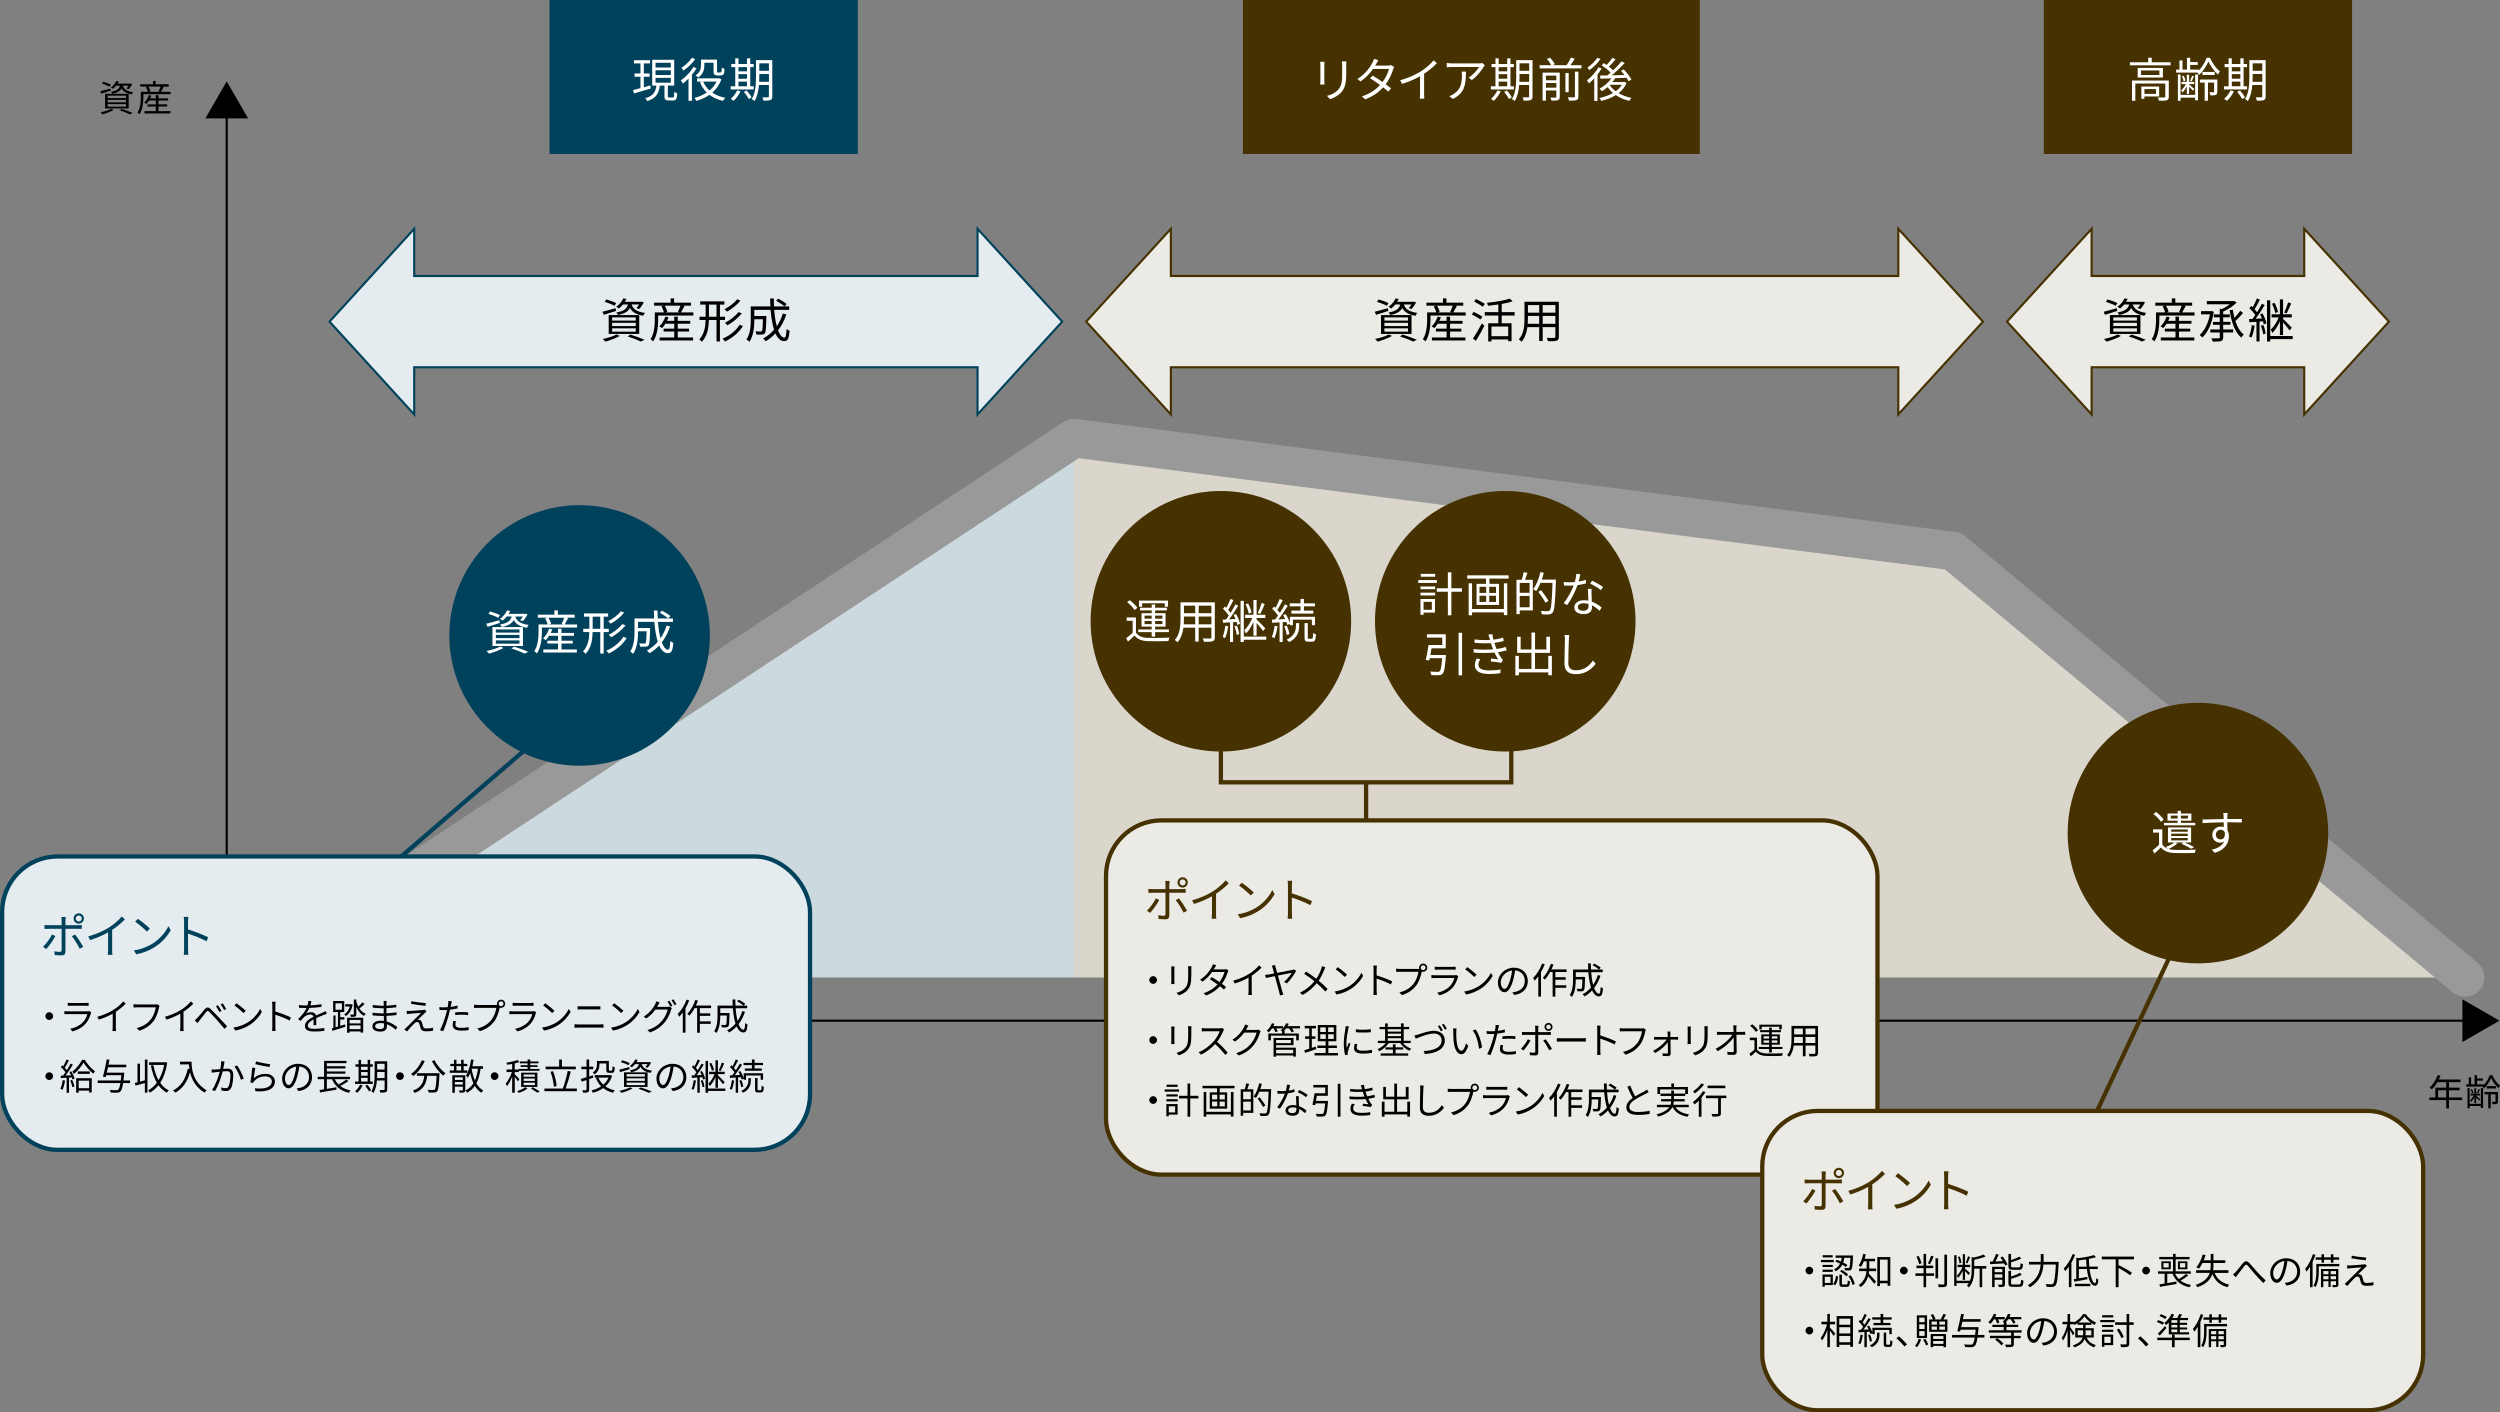<?xml version="1.0" encoding="UTF-8"?>
<svg id="Layer_2" data-name="Layer 2" xmlns="http://www.w3.org/2000/svg" viewBox="0 0 1166.18 658.87">
  <rect x="0" y="0" width="1166.18" height="658.87" fill="#808080" stroke="none"/>
  <defs>
    <style>
      .cls-1 {
        fill: #ccd9de;
      }

      .cls-2 {
        stroke: #000;
      }

      .cls-2, .cls-3, .cls-4, .cls-5, .cls-6, .cls-7, .cls-8 {
        stroke-miterlimit: 10;
      }

      .cls-2, .cls-3, .cls-4, .cls-9, .cls-6, .cls-7 {
        fill: none;
      }

      .cls-3, .cls-5, .cls-6 {
        stroke: #453200;
      }

      .cls-4, .cls-5, .cls-6, .cls-8 {
        stroke-width: 2px;
      }

      .cls-4, .cls-7, .cls-8 {
        stroke: #00425c;
      }

      .cls-5, .cls-10 {
        fill: #eceae5;
      }

      .cls-11 {
        fill: #fff;
      }

      .cls-9 {
        stroke: #999;
        stroke-linecap: round;
        stroke-linejoin: round;
        stroke-width: 18px;
      }

      .cls-12 {
        fill: #dad6cc;
      }

      .cls-13 {
        fill: #00425c;
      }

      .cls-8, .cls-14 {
        fill: #e5ecef;
      }

      .cls-15 {
        fill: #453200;
      }
    </style>
  </defs>
  <g id="_レイヤー_1" data-name="レイヤー 1">
    <g>
      <g>
        <polygon class="cls-1" points="501.02 204.39 501.02 455.96 119.34 455.96 501.02 204.39"/>
        <polygon class="cls-12" points="501.02 204.39 911 257.04 1149.89 455.96 501.02 455.96 501.02 204.39"/>
      </g>
      <g>
        <path d="M51.66,42.29c-1.53.49-3.13.99-4.4,1.39l-.49-1.1c1.22-.29,3.01-.8,4.74-1.27l.15.99ZM53,51.3c-1.38.8-3.5,1.58-5.18,2.04-.22-.24-.65-.73-.94-.95,1.73-.36,3.77-.95,4.98-1.63l1.14.54ZM51.15,40.44c-.78-.46-2.35-1.05-3.55-1.43l.56-.87c1.17.32,2.74.88,3.55,1.31l-.56.99ZM49.02,43.77h11v6.82h-11v-6.82ZM50.25,45.76h8.52v-1.14h-8.52v1.14ZM50.25,47.75h8.52v-1.17h-8.52v1.17ZM50.25,49.76h8.52v-1.19h-8.52v1.19ZM54.17,39.96c-.42.53-.92,1.02-1.51,1.48-.24-.24-.65-.51-.95-.63,1.27-.88,2.12-2.02,2.57-3.04l1.14.19c-.17.36-.36.7-.58,1.05h5.81l.2-.05.85.25c-.48.87-1.1,1.82-1.72,2.41l-1-.36c.36-.34.73-.82,1.04-1.31h-2.72c.37,1.31,1.33,2.55,4.81,3.06-.24.24-.53.71-.65,1.02-2.89-.51-4.13-1.6-4.76-2.82-.66,1.26-1.92,2.06-4.33,2.53-.1-.27-.39-.68-.6-.9,2.77-.49,3.79-1.34,4.2-2.89h-1.8ZM56.86,50.81c1.84.59,3.86,1.33,5.1,1.89l-1.39.63c-1.05-.54-2.89-1.26-4.74-1.87l1.04-.65Z"/>
        <path d="M79.56,42.82v1.12h-12.68v1.51c0,2.23-.29,5.56-1.79,7.82-.19-.22-.71-.65-.97-.8,1.38-2.11,1.55-5.01,1.55-7.02v-2.63h3.3c-.15-.63-.51-1.51-.9-2.19l.87-.24h-3.52v-1.09h5.97v-1.53h1.24v1.53h6.07v1.09h-2.96l.63.15c-.42.8-.88,1.65-1.27,2.28h4.47ZM73.95,51.85h5.52v1.09h-12.07v-1.09h5.29v-2.14h-3.84v-1.02h3.84v-1.78h-3.2c-.37.59-.8,1.14-1.21,1.58-.2-.17-.71-.48-.99-.61.94-.88,1.73-2.21,2.18-3.54l1.14.27c-.15.43-.34.87-.56,1.27h2.63v-1.51h1.26v1.51h4.5v1.02h-4.5v1.78h4.06v1.02h-4.06v2.14ZM69.24,40.39c.44.7.82,1.6.93,2.21l-.76.22h5.18l-.6-.2c.31-.63.7-1.55.92-2.23h-5.68Z"/>
      </g>
      <rect class="cls-13" x="256.34" width="143.8" height="71.82"/>
      <g>
        <path class="cls-11" d="M303.56,41.28c-2.75.81-5.68,1.67-7.81,2.31l-.44-1.56c.97-.24,2.16-.55,3.45-.92v-5.32h-2.77v-1.52h2.77v-4.69h-3.04v-1.5h7.5v1.5h-2.9v4.69h2.71v1.52h-2.71v4.91l3.04-.86.2,1.45ZM313.88,45.46c.51,0,.59-.33.66-2.6.31.29.97.53,1.36.64-.11,2.68-.53,3.37-1.85,3.37h-2.13c-1.56,0-1.96-.46-1.96-2.05v-4.88h-2.16c-.44,3.5-1.63,5.9-5.9,7.22-.15-.37-.59-1.03-.92-1.34,3.87-1.06,4.86-3.04,5.21-5.88h-1.96v-12.04h10.28v12.04h-2.99v4.88c0,.55.09.64.64.64h1.72ZM305.78,31.49h7.13v-2.2h-7.13v2.2ZM305.78,34.99h7.13v-2.2h-7.13v2.2ZM305.78,38.55h7.13v-2.24h-7.13v2.24Z"/>
        <path class="cls-11" d="M324.94,31.82c-.62,1.03-1.36,2.07-2.18,3.04v12.15h-1.58v-10.36c-.86.88-1.76,1.67-2.62,2.35-.18-.35-.68-1.14-.97-1.5,2.2-1.5,4.49-3.85,5.87-6.23l1.47.55ZM324.28,27.57c-1.32,1.96-3.5,4.07-5.52,5.37-.18-.35-.59-1.01-.86-1.32,1.8-1.17,3.83-3.06,4.84-4.66l1.54.62ZM336.49,36.99c-.88,2.57-2.38,4.62-4.22,6.23,1.65,1.12,3.7,1.96,6.05,2.4-.35.33-.81.99-1.06,1.43-2.49-.55-4.58-1.5-6.31-2.82-1.85,1.3-3.94,2.22-6.1,2.84-.2-.4-.59-1.06-.9-1.39,2-.51,4-1.34,5.74-2.53-1.34-1.32-2.42-2.9-3.19-4.75l1.17-.35h-2.49v-1.5h9.9l.33-.07,1.08.51ZM328.57,30.37c0,1.89-.48,4.22-2.84,5.79-.26-.29-.92-.79-1.3-.99,2.22-1.39,2.57-3.3,2.57-4.82v-2.55h7.48v5.17c0,.44.02.68.13.77.09.07.24.09.4.09h.79c.2,0,.42-.02.53-.07.09-.07.22-.22.26-.48.07-.31.09-.95.11-1.78.31.26.81.51,1.25.64-.04.84-.11,1.78-.24,2.13-.15.37-.37.62-.68.73-.29.13-.79.22-1.14.22h-1.23c-.48,0-.99-.13-1.34-.4-.35-.29-.46-.66-.46-1.91v-3.65h-4.29v1.12ZM328,38.05c.66,1.58,1.67,2.99,2.97,4.16,1.36-1.17,2.51-2.55,3.3-4.16h-6.27Z"/>
        <path class="cls-11" d="M351.58,41.72h-10.74v-1.47h2.13v-8.93h-1.85v-1.47h1.85v-2.64h1.5v2.64h3.98v-2.64h1.52v2.64h1.61v1.47h-1.61v8.93h1.61v1.47ZM345.44,42.6c-.79,1.69-2.05,3.37-3.26,4.44-.31-.26-.92-.73-1.32-.95,1.21-.99,2.35-2.46,3.01-3.92l1.56.42ZM344.47,31.32v1.94h3.98v-1.94h-3.98ZM344.47,36.73h3.98v-2.16h-3.98v2.16ZM344.47,40.25h3.98v-2.2h-3.98v2.2ZM348.28,42.18c.88.99,1.89,2.35,2.31,3.26l-1.32.77c-.4-.88-1.39-2.31-2.27-3.34l1.28-.68ZM360.27,44.94c0,.97-.24,1.45-.84,1.72-.64.26-1.65.31-3.28.31-.07-.46-.31-1.17-.51-1.58,1.17.02,2.27.02,2.57,0,.33,0,.46-.11.46-.46v-5.28h-4.64c-.22,2.62-.77,5.41-2.09,7.52-.26-.31-.92-.81-1.3-.95,1.83-2.9,2-7.08,2-10.23v-7.94h7.61v16.9ZM358.68,38.16v-3.65h-4.49v1.47c0,.68-.02,1.43-.04,2.18h4.53ZM354.19,29.53v3.5h4.49v-3.5h-4.49Z"/>
      </g>
      <g>
        <rect class="cls-15" x="953.38" width="143.8" height="71.82"/>
        <g>
          <path class="cls-11" d="M1012.51,29.03v1.43h-18.97v-1.43h8.54v-2.09h1.65v2.09h8.78ZM1011.68,45.09c0,.88-.2,1.36-.88,1.65-.73.24-1.87.24-3.7.24-.09-.44-.31-1.1-.53-1.52,1.41.04,2.64.04,3.04,0,.37,0,.44-.11.44-.42v-6.09h-13.97v8.08h-1.56v-9.46h17.16v7.52ZM1008.93,31.69v4.49h-11.77v-4.49h11.77ZM1007.3,32.86h-8.58v2.13h8.58v-2.13ZM1000.32,45v1.1h-1.45v-5.74h8.32v4.64h-6.86ZM1000.32,41.55v2.24h5.41v-2.24h-5.41Z"/>
          <path class="cls-11" d="M1030.88,26.98c1.1,2.44,2.88,4.99,4.64,6.31-.31.42-.66,1.03-.88,1.52-1.76-1.54-3.52-4.05-4.49-6.14-.86,2.09-2.51,4.73-4.44,6.34-.11-.33-.37-.79-.62-1.14h-9.99v-1.39h1.56v-4.29h1.41v4.29h2.09v-5.52h1.5v1.98h3.54v1.34h-3.54v2.2h4v.44c1.58-1.58,2.99-3.94,3.67-5.94h1.54ZM1023.97,34.73h1.34v12.06h-1.34v-1.23h-6.8v1.45h-1.25v-12.28h1.25v9.51h6.8v-9.51ZM1020.08,40.31c-.57,1.12-1.32,2.2-2.05,2.84-.11-.31-.37-.77-.57-1.06.77-.59,1.63-1.76,2.18-2.88h-1.98v-1.06h2.42v-3.28h1.08v3.28h2.35v1.06h-2.35v.15c.55.46,2.07,1.78,2.44,2.13l-.66.84c-.33-.44-1.14-1.25-1.78-1.89v3.34h-1.08v-3.48ZM1018.58,35.34c.46.68.79,1.63.92,2.22l-.9.33c-.11-.64-.46-1.58-.84-2.27l.81-.29ZM1023.47,35.65c-.37.81-.77,1.61-1.1,2.22l-.81-.29c.35-.62.79-1.58.99-2.22l.92.29ZM1034.31,42.76c0,.77-.11,1.21-.64,1.47-.55.26-1.36.29-2.57.29-.04-.46-.26-1.06-.46-1.5.92.04,1.63.04,1.87.02.26,0,.31-.09.31-.29v-4.22h-2.86v8.47h-1.54v-8.47h-2.22v-1.43h8.12v5.65ZM1033.08,34.99h-5.7v-1.43h5.7v1.43Z"/>
          <path class="cls-11" d="M1048.19,41.72h-10.74v-1.47h2.13v-8.93h-1.85v-1.47h1.85v-2.64h1.5v2.64h3.98v-2.64h1.52v2.64h1.61v1.47h-1.61v8.93h1.61v1.47ZM1042.05,42.6c-.79,1.69-2.05,3.37-3.26,4.44-.31-.26-.92-.73-1.32-.95,1.21-.99,2.35-2.46,3.01-3.92l1.56.42ZM1041.08,31.32v1.94h3.98v-1.94h-3.98ZM1041.08,36.73h3.98v-2.16h-3.98v2.16ZM1041.08,40.25h3.98v-2.2h-3.98v2.2ZM1044.89,42.18c.88.99,1.89,2.35,2.31,3.26l-1.32.77c-.4-.88-1.39-2.31-2.27-3.34l1.28-.68ZM1056.88,44.94c0,.97-.24,1.45-.84,1.72-.64.26-1.65.31-3.28.31-.07-.46-.31-1.17-.51-1.58,1.17.02,2.27.02,2.57,0,.33,0,.46-.11.46-.46v-5.28h-4.64c-.22,2.62-.77,5.41-2.09,7.52-.26-.31-.92-.81-1.3-.95,1.83-2.9,2-7.08,2-10.23v-7.94h7.61v16.9ZM1055.29,38.16v-3.65h-4.49v1.47c0,.68-.02,1.43-.04,2.18h4.53ZM1050.81,29.53v3.5h4.49v-3.5h-4.49Z"/>
        </g>
      </g>
      <g>
        <rect class="cls-15" x="579.77" width="213.13" height="71.82"/>
        <g>
          <path class="cls-11" d="M617.75,30.41v7.35c0,.55.04,1.28.09,1.67h-2.02c.04-.33.11-1.03.11-1.69v-7.33c0-.4-.04-1.17-.09-1.58h2c-.04.42-.09,1.06-.09,1.58ZM627.98,30.57v3.56c0,5.28-.73,7.02-2.31,8.91-1.43,1.72-3.63,2.66-5.24,3.21l-1.43-1.52c2.02-.51,3.89-1.39,5.26-2.93,1.56-1.83,1.83-3.61,1.83-7.77v-3.48c0-.75-.04-1.36-.11-1.91h2.07c-.04.55-.07,1.17-.07,1.91Z"/>
          <path class="cls-11" d="M641.95,29.8c-.13.26-.29.53-.46.79h5.96c.59,0,1.08-.09,1.45-.22l1.45.88c-.2.31-.4.84-.53,1.19-.57,2.02-1.76,4.6-3.43,6.84.92.68,1.8,1.36,2.51,1.94l-1.3,1.52c-.66-.59-1.5-1.28-2.4-2-1.96,2.18-4.66,4.2-8.38,5.59l-1.58-1.36c3.72-1.14,6.53-3.17,8.52-5.3-1.58-1.14-3.26-2.29-4.66-3.17l1.19-1.21c1.45.84,3.1,1.89,4.64,2.97,1.43-1.91,2.55-4.29,2.99-6.09h-7.44c-1.41,1.98-3.37,4.14-5.83,5.83l-1.47-1.14c3.78-2.35,6.03-5.65,7.06-7.66.22-.4.57-1.17.7-1.74l2,.64c-.37.57-.77,1.32-.99,1.72Z"/>
          <path class="cls-11" d="M662.77,33.3c2.29-1.43,4.49-3.34,6.01-5.17l1.47,1.36c-1.67,1.74-3.7,3.41-5.94,4.91v9.29c0,.84.04,1.91.13,2.35h-2.16c.07-.42.13-1.52.13-2.35v-8.14c-2.31,1.32-5.32,2.64-8.38,3.59l-.88-1.72c3.81-1.03,7.17-2.57,9.62-4.11Z"/>
          <path class="cls-11" d="M692.03,31.27c-.88,1.5-2.97,4.33-5.48,6.07l-1.45-1.17c2.02-1.17,4.09-3.56,4.82-4.93h-12.54c-.81,0-1.65.04-2.51.13v-2c.77.11,1.69.2,2.51.2h12.63c.42,0,1.21-.07,1.54-.13l1.08,1.03c-.15.22-.44.55-.59.79ZM677.7,46.17l-1.63-1.32c.62-.2,1.36-.55,1.98-.99,3.41-2.09,3.89-5.21,3.89-8.89,0-.53-.02-1.01-.09-1.58h1.98c0,5.96-.53,9.99-6.14,12.78Z"/>
          <path class="cls-11" d="M706.2,41.72h-10.74v-1.47h2.13v-8.93h-1.85v-1.47h1.85v-2.64h1.5v2.64h3.98v-2.64h1.52v2.64h1.61v1.47h-1.61v8.93h1.61v1.47ZM700.06,42.6c-.79,1.69-2.05,3.37-3.26,4.44-.31-.26-.92-.73-1.32-.95,1.21-.99,2.35-2.46,3.01-3.92l1.56.42ZM699.09,31.32v1.94h3.98v-1.94h-3.98ZM699.09,36.73h3.98v-2.16h-3.98v2.16ZM699.09,40.25h3.98v-2.2h-3.98v2.2ZM702.9,42.18c.88.99,1.89,2.35,2.31,3.26l-1.32.77c-.4-.88-1.39-2.31-2.27-3.34l1.28-.68ZM714.89,44.94c0,.97-.24,1.45-.84,1.72-.64.26-1.65.31-3.28.31-.07-.46-.31-1.17-.51-1.58,1.17.02,2.27.02,2.57,0,.33,0,.46-.11.46-.46v-5.28h-4.64c-.22,2.62-.77,5.41-2.09,7.52-.26-.31-.92-.81-1.3-.95,1.83-2.9,2-7.08,2-10.23v-7.94h7.61v16.9ZM713.3,38.16v-3.65h-4.49v1.47c0,.68-.02,1.43-.04,2.18h4.53ZM708.82,29.53v3.5h4.49v-3.5h-4.49Z"/>
          <path class="cls-11" d="M737.72,30.41v1.5h-19.52v-1.5h5.39c-.4-.86-1.25-2.05-2-2.93l1.5-.57c.86.92,1.78,2.22,2.2,3.08l-1.08.42h6.56c.75-1.06,1.58-2.51,2.07-3.56l1.72.57c-.59,1.01-1.32,2.09-1.96,2.99h5.13ZM727.57,45.16c0,.84-.2,1.25-.79,1.52-.62.26-1.56.26-3.06.26-.09-.42-.31-1.03-.53-1.43,1.1.04,2.09.04,2.38.02.33-.02.42-.11.42-.4v-2.93h-4.86v4.73h-1.56v-13.07h8.01v11.29ZM721.13,35.28v2.16h4.86v-2.16h-4.86ZM725.99,40.91v-2.2h-4.86v2.2h4.86ZM731.75,43.02h-1.52v-8.93h1.52v8.93ZM734.66,33.43h1.61v11.55c0,.99-.22,1.43-.88,1.69-.7.26-1.8.31-3.48.29-.09-.44-.35-1.12-.59-1.56,1.34.04,2.53.04,2.86.02.37-.02.48-.11.48-.44v-11.55Z"/>
          <path class="cls-11" d="M747.1,31.91c-.55.97-1.19,1.94-1.91,2.88v12.3h-1.52v-10.52c-.81.88-1.65,1.69-2.49,2.35-.15-.33-.66-1.1-.92-1.43,2-1.5,4.09-3.78,5.39-6.09l1.45.51ZM746.61,27.51c-1.3,1.87-3.34,3.89-5.19,5.21-.22-.33-.64-.9-.92-1.19,1.72-1.14,3.65-3.04,4.62-4.58l1.5.55ZM758.76,38.73c-.84,1.91-2.16,3.48-3.74,4.71,1.74,1.03,3.81,1.8,6.01,2.24-.33.33-.77.95-.99,1.36-2.35-.53-4.49-1.45-6.31-2.68-2.05,1.3-4.42,2.18-6.82,2.73-.15-.42-.53-1.08-.84-1.39,2.22-.44,4.44-1.21,6.36-2.31-.97-.81-1.83-1.74-2.53-2.77-.86.75-1.76,1.41-2.66,1.96-.22-.31-.75-.95-1.1-1.19,2.09-1.14,4.16-2.88,5.48-4.82-1.89.07-3.65.11-5.08.15l-.13-1.5,3.39-.04c.48-.42,1.01-.84,1.52-1.32-1.03-1.06-2.71-2.42-4.18-3.39l.99-1.03c.42.26.86.55,1.3.88.97-1.01,2.09-2.35,2.77-3.39l1.43.75c-.97,1.17-2.11,2.46-3.1,3.43.75.57,1.45,1.17,1.96,1.69,1.5-1.41,2.93-2.93,3.94-4.2l1.45.81c-1.72,1.83-3.96,4-6.01,5.72,1.87-.04,3.9-.09,5.9-.13-.51-.68-1.08-1.36-1.63-1.96l1.28-.68c1.39,1.45,2.95,3.43,3.63,4.75l-1.36.79c-.22-.46-.57-1.01-.97-1.61l-5.3.2c-.35.62-.77,1.21-1.23,1.78h5.28l.26-.09,1.06.53ZM750.91,39.7c.7,1.08,1.65,2.05,2.79,2.88,1.17-.86,2.16-1.85,2.86-3.01h-5.54l-.11.13Z"/>
        </g>
      </g>
      <g>
        <path d="M1148.52,513.16h-6.15v3.89h-1.27v-3.89h-7.85v-1.22h2.79v-4.56h5.07v-2.58h-4.13c-.76,1.31-1.67,2.46-2.58,3.35-.24-.2-.77-.63-1.09-.8,1.6-1.39,3.03-3.59,3.82-5.86l1.27.31c-.24.59-.51,1.21-.78,1.78h10.13v1.22h-5.37v2.58h4.98v1.19h-4.98v3.37h6.15v1.22ZM1141.09,511.94v-3.37h-3.81v3.37h3.81Z"/>
        <path d="M1162.59,501.55c.85,1.89,2.23,3.86,3.59,4.88-.24.32-.51.8-.68,1.17-1.36-1.19-2.72-3.13-3.47-4.74-.66,1.61-1.94,3.65-3.43,4.9-.08-.25-.29-.61-.48-.88h-7.72v-1.07h1.21v-3.31h1.09v3.31h1.62v-4.27h1.16v1.53h2.74v1.04h-2.74v1.7h3.09v.34c1.22-1.22,2.31-3.04,2.84-4.59h1.19ZM1157.25,507.54h1.04v9.32h-1.04v-.95h-5.25v1.12h-.97v-9.49h.97v7.34h5.25v-7.34ZM1154.24,511.86c-.44.87-1.02,1.7-1.58,2.19-.08-.24-.29-.59-.44-.82.59-.46,1.26-1.36,1.68-2.23h-1.53v-.82h1.87v-2.53h.83v2.53h1.82v.82h-1.82v.12c.42.36,1.6,1.38,1.89,1.65l-.51.65c-.25-.34-.88-.97-1.38-1.46v2.58h-.83v-2.69ZM1153.09,508.01c.36.53.61,1.26.71,1.72l-.7.25c-.08-.49-.36-1.22-.65-1.75l.63-.22ZM1156.86,508.25c-.29.63-.6,1.24-.85,1.72l-.63-.22c.27-.48.61-1.22.76-1.72l.71.22ZM1165.24,513.74c0,.59-.08.94-.49,1.14-.42.2-1.05.22-1.99.22-.03-.36-.2-.82-.36-1.16.71.03,1.26.03,1.44.02.2,0,.24-.07.24-.22v-3.26h-2.21v6.54h-1.19v-6.54h-1.72v-1.1h6.27v4.37ZM1164.29,507.74h-4.4v-1.1h4.4v1.1Z"/>
      </g>
      <g>
        <polyline class="cls-2" points="1151.56 476.12 105.76 476.12 105.76 52.31"/>
        <polygon points="1148.64 466.14 1165.91 476.12 1148.64 486.09 1148.64 466.14"/>
        <polygon points="115.73 55.23 105.76 37.96 95.79 55.23 115.73 55.23"/>
      </g>
      <g>
        <g>
          <polygon class="cls-10" points="925 150.03 885.5 106.73 885.5 128.73 546.18 128.73 546.18 106.73 506.68 150.03 546.18 193.33 546.18 171.32 885.5 171.32 885.5 193.33 925 150.03"/>
          <polygon class="cls-3" points="925 150.03 885.5 106.73 885.5 128.73 546.18 128.73 546.18 106.73 506.68 150.03 546.18 193.33 546.18 171.32 885.5 171.32 885.5 193.33 925 150.03"/>
        </g>
        <g>
          <path d="M647.61,145.05c-1.98.64-4.05,1.28-5.7,1.8l-.64-1.43c1.58-.37,3.89-1.03,6.14-1.65l.2,1.28ZM649.35,156.71c-1.78,1.03-4.53,2.05-6.71,2.64-.29-.31-.84-.95-1.21-1.23,2.24-.46,4.88-1.23,6.45-2.11l1.47.7ZM646.95,142.65c-1.01-.59-3.04-1.36-4.6-1.85l.73-1.12c1.52.42,3.54,1.14,4.6,1.69l-.73,1.28ZM644.2,146.96h14.24v8.82h-14.24v-8.82ZM645.79,149.54h11.02v-1.47h-11.02v1.47ZM645.79,152.11h11.02v-1.52h-11.02v1.52ZM645.79,154.71h11.02v-1.54h-11.02v1.54ZM650.87,142.03c-.55.68-1.19,1.32-1.96,1.91-.31-.31-.84-.66-1.23-.81,1.65-1.14,2.75-2.62,3.32-3.94l1.47.24c-.22.46-.46.9-.75,1.36h7.52l.26-.07,1.1.33c-.62,1.12-1.43,2.35-2.22,3.12l-1.3-.46c.46-.44.95-1.06,1.34-1.69h-3.52c.48,1.69,1.72,3.3,6.23,3.96-.31.31-.68.92-.84,1.32-3.74-.66-5.35-2.07-6.16-3.65-.86,1.63-2.49,2.66-5.61,3.28-.13-.35-.51-.88-.77-1.17,3.59-.64,4.91-1.74,5.43-3.74h-2.33ZM654.35,156.07c2.38.77,4.99,1.72,6.6,2.44l-1.8.81c-1.36-.7-3.74-1.63-6.14-2.42l1.34-.84Z"/>
          <path d="M683.69,145.73v1.45h-16.41v1.96c0,2.88-.37,7.2-2.31,10.12-.24-.29-.92-.84-1.25-1.03,1.78-2.73,2-6.49,2-9.09v-3.41h4.27c-.2-.81-.66-1.96-1.17-2.84l1.12-.31h-4.55v-1.41h7.72v-1.98h1.61v1.98h7.85v1.41h-3.83l.81.2c-.55,1.03-1.14,2.13-1.65,2.95h5.79ZM676.42,157.41h7.15v1.41h-15.62v-1.41h6.84v-2.77h-4.97v-1.32h4.97v-2.31h-4.14c-.48.77-1.03,1.47-1.56,2.05-.26-.22-.92-.62-1.28-.79,1.21-1.14,2.24-2.86,2.82-4.58l1.47.35c-.2.55-.44,1.12-.73,1.65h3.41v-1.96h1.63v1.96h5.83v1.32h-5.83v2.31h5.26v1.32h-5.26v2.77ZM670.33,142.58c.57.9,1.06,2.07,1.21,2.86l-.99.29h6.71l-.77-.26c.4-.81.9-2,1.19-2.88h-7.35Z"/>
          <path d="M690.6,149.03c-.9-.62-2.71-1.67-4.05-2.38l.9-1.19c1.28.64,3.1,1.61,4.07,2.22l-.92,1.34ZM687.08,157.9c1.19-1.65,2.88-4.55,4.16-7.04l1.19,1.08c-1.14,2.31-2.68,5.04-3.98,7.06l-1.36-1.1ZM691.7,143.07c-.9-.64-2.73-1.69-4.07-2.42l.9-1.17c1.34.64,3.19,1.65,4.11,2.27l-.95,1.32ZM700.5,147.18v3.61h4.6v8.38h-1.56v-.81h-7.81v.92h-1.52v-8.49h4.73v-3.61h-6.34v-1.58h6.34v-3.56c-1.61.24-3.26.44-4.82.59-.09-.4-.31-1.01-.46-1.39,3.78-.4,8.21-1.08,10.65-1.96l1.28,1.28c-1.43.48-3.19.9-5.08,1.23v3.81h6.03v1.58h-6.03ZM703.54,152.31h-7.81v4.53h7.81v-4.53Z"/>
          <path d="M727.15,157.08c0,1.06-.29,1.54-.99,1.83-.75.26-2.02.29-4.09.26-.07-.44-.33-1.14-.55-1.58,1.54.07,3.04.04,3.43.04.44-.02.59-.15.59-.57v-4.47h-5.92v6.49h-1.63v-6.49h-5.5c-.33,2.44-1.08,4.95-2.75,6.82-.24-.33-.9-.88-1.25-1.08,2.42-2.73,2.64-6.6,2.64-9.66v-7.92h16.02v16.33ZM717.99,151.03v-3.65h-5.26v1.3c0,.73-.02,1.54-.09,2.35h5.35ZM712.73,142.32v3.52h5.26v-3.52h-5.26ZM725.54,142.32h-5.92v3.52h5.92v-3.52ZM725.54,151.03v-3.65h-5.92v3.65h5.92Z"/>
        </g>
      </g>
      <g>
        <g>
          <polygon class="cls-10" points="1114.36 150.03 1074.86 106.73 1074.86 128.73 975.69 128.73 975.69 106.73 936.2 150.03 975.69 193.33 975.69 171.32 1074.86 171.32 1074.86 193.33 1114.36 150.03"/>
          <polygon class="cls-3" points="1114.36 150.03 1074.86 106.73 1074.86 128.73 975.69 128.73 975.69 106.73 936.2 150.03 975.69 193.33 975.69 171.32 1074.86 171.32 1074.86 193.33 1114.36 150.03"/>
        </g>
        <g>
          <path d="M987.62,145.05c-1.98.64-4.05,1.28-5.7,1.8l-.64-1.43c1.58-.37,3.89-1.03,6.14-1.65l.2,1.28ZM989.36,156.71c-1.78,1.03-4.53,2.05-6.71,2.64-.29-.31-.84-.95-1.21-1.23,2.24-.46,4.88-1.23,6.45-2.11l1.47.7ZM986.96,142.65c-1.01-.59-3.04-1.36-4.6-1.85l.73-1.12c1.52.42,3.54,1.14,4.6,1.69l-.73,1.28ZM984.21,146.96h14.24v8.82h-14.24v-8.82ZM985.8,149.54h11.02v-1.47h-11.02v1.47ZM985.8,152.11h11.02v-1.52h-11.02v1.52ZM985.8,154.71h11.02v-1.54h-11.02v1.54ZM990.88,142.03c-.55.68-1.19,1.32-1.96,1.91-.31-.31-.84-.66-1.23-.81,1.65-1.14,2.75-2.62,3.32-3.94l1.47.24c-.22.46-.46.9-.75,1.36h7.52l.26-.07,1.1.33c-.62,1.12-1.43,2.35-2.22,3.12l-1.3-.46c.46-.44.95-1.06,1.34-1.69h-3.52c.48,1.69,1.72,3.3,6.23,3.96-.31.31-.68.92-.84,1.32-3.74-.66-5.35-2.07-6.16-3.65-.86,1.63-2.49,2.66-5.61,3.28-.13-.35-.51-.88-.77-1.17,3.59-.64,4.91-1.74,5.43-3.74h-2.33ZM994.35,156.07c2.38.77,4.99,1.72,6.6,2.44l-1.8.81c-1.36-.7-3.74-1.63-6.14-2.42l1.34-.84Z"/>
          <path d="M1023.69,145.73v1.45h-16.41v1.96c0,2.88-.37,7.2-2.31,10.12-.24-.29-.92-.84-1.25-1.03,1.78-2.73,2-6.49,2-9.09v-3.41h4.27c-.2-.81-.66-1.96-1.17-2.84l1.12-.31h-4.55v-1.41h7.72v-1.98h1.61v1.98h7.85v1.41h-3.83l.81.2c-.55,1.03-1.14,2.13-1.65,2.95h5.79ZM1016.43,157.41h7.15v1.41h-15.62v-1.41h6.84v-2.77h-4.97v-1.32h4.97v-2.31h-4.14c-.48.77-1.03,1.47-1.56,2.05-.26-.22-.92-.62-1.28-.79,1.21-1.14,2.24-2.86,2.82-4.58l1.47.35c-.2.55-.44,1.12-.73,1.65h3.41v-1.96h1.63v1.96h5.83v1.32h-5.83v2.31h5.26v1.32h-5.26v2.77ZM1010.34,142.58c.57.9,1.06,2.07,1.21,2.86l-.99.29h6.71l-.77-.26c.4-.81.9-2,1.19-2.88h-7.35Z"/>
          <path d="M1032.68,145.47c-.84,5.5-2.86,9.73-5.39,11.97-.24-.35-.86-.95-1.21-1.19,2.22-1.94,3.98-5.32,4.8-9.62h-4.14v-1.5h4.64l.29-.07,1.01.4ZM1037.06,153.7h4.64v1.39h-4.64v2.24c0,1.01-.24,1.47-.99,1.74-.73.26-2,.29-3.89.29-.09-.44-.37-1.12-.62-1.56,1.52.07,2.95.04,3.34.02.42-.02.55-.13.55-.51v-2.22h-4.4v-1.39h4.4v-2.2h-3.17v-1.34h3.17v-2.13h-2.73v-1.36h2.73v-2.57h1.21c1.21-.59,2.46-1.39,3.45-2.16h-10.69v-1.5h12.41l.37-.09,1.12.81c-1.61,1.61-4,3.19-6.27,4.2v1.3h3.06v1.36h-3.06v2.13h3.39v1.34h-3.39v2.2ZM1046.3,146.02c-1.06,1.23-2.42,2.68-3.56,3.74.9,2.73,2.18,4.97,3.94,6.31-.37.31-.95.92-1.21,1.39-3.01-2.53-4.58-7.24-5.41-12.76l1.47-.24c.2,1.3.44,2.57.77,3.78.99-1.03,2.05-2.29,2.71-3.26l1.3,1.03Z"/>
          <path d="M1051.74,151.91c-.31,2.07-.79,4.16-1.5,5.57-.24-.18-.88-.46-1.19-.57.68-1.34,1.1-3.32,1.34-5.24l1.34.24ZM1055.39,146.19c.84,1.45,1.61,3.37,1.87,4.6l-1.25.53c-.07-.4-.2-.88-.37-1.41l-1.63.11v9.26h-1.43v-9.18c-1.21.09-2.33.15-3.32.22l-.15-1.47c.48-.02,1.03-.04,1.61-.07.42-.55.86-1.17,1.3-1.85-.64-.99-1.74-2.27-2.75-3.21l.88-1.01c.22.2.46.44.68.66.7-1.25,1.5-2.95,1.94-4.16l1.41.53c-.75,1.52-1.69,3.32-2.46,4.53.44.48.84.97,1.14,1.39.86-1.36,1.65-2.79,2.22-3.96l1.34.59c-1.19,2.05-2.82,4.55-4.22,6.4l2.95-.15c-.26-.66-.57-1.32-.88-1.91l1.14-.44ZM1055.79,151.61c.55,1.25.97,2.9,1.1,3.98l-1.23.35c-.07-1.08-.51-2.73-1.01-3.98l1.14-.35ZM1069.47,158.21h-10.45v1.06h-1.52v-19.19h1.52v16.66h10.45v1.47ZM1063.51,149.89c-.95,2.09-2.22,4.2-3.5,5.41-.13-.46-.51-1.12-.77-1.52,1.39-1.25,2.88-3.59,3.72-5.72h-3.32v-1.47h3.87v-6.93h1.47v6.93h4.07v1.47h-4.07v.7c.97.88,3.48,3.45,4.05,4.11l-.99,1.28c-.55-.84-1.98-2.53-3.06-3.76v5.92h-1.47v-6.43ZM1061.33,146.02c-.22-1.19-.84-2.99-1.5-4.33l1.19-.44c.73,1.36,1.39,3.1,1.61,4.29l-1.3.48ZM1068.77,141.55c-.64,1.56-1.45,3.48-2.13,4.64l-1.14-.42c.64-1.25,1.43-3.3,1.85-4.73l1.43.51Z"/>
        </g>
      </g>
      <g>
        <g>
          <polygon class="cls-14" points="495.48 150.03 455.99 106.73 455.99 128.73 193.22 128.73 193.22 106.73 153.72 150.03 193.22 193.33 193.22 171.32 455.99 171.32 455.99 193.33 495.48 150.03"/>
          <polygon class="cls-7" points="495.48 150.03 455.99 106.73 455.99 128.73 193.22 128.73 193.22 106.73 153.72 150.03 193.22 193.33 193.22 171.32 455.99 171.32 455.99 193.33 495.48 150.03"/>
        </g>
        <g>
          <path d="M287.35,145.05c-1.98.64-4.05,1.28-5.7,1.8l-.64-1.43c1.58-.37,3.89-1.03,6.14-1.65l.2,1.28ZM289.09,156.71c-1.78,1.03-4.53,2.05-6.71,2.64-.29-.31-.84-.95-1.21-1.23,2.24-.46,4.88-1.23,6.45-2.11l1.47.7ZM286.69,142.65c-1.01-.59-3.04-1.36-4.6-1.85l.73-1.12c1.52.42,3.54,1.14,4.6,1.69l-.73,1.28ZM283.94,146.96h14.24v8.82h-14.24v-8.82ZM285.53,149.54h11.02v-1.47h-11.02v1.47ZM285.53,152.11h11.02v-1.52h-11.02v1.52ZM285.53,154.71h11.02v-1.54h-11.02v1.54ZM290.61,142.03c-.55.68-1.19,1.32-1.96,1.91-.31-.31-.84-.66-1.23-.81,1.65-1.14,2.75-2.62,3.32-3.94l1.47.24c-.22.46-.46.9-.75,1.36h7.52l.26-.07,1.1.33c-.62,1.12-1.43,2.35-2.22,3.12l-1.3-.46c.46-.44.95-1.06,1.34-1.69h-3.52c.48,1.69,1.72,3.3,6.23,3.96-.31.31-.68.92-.84,1.32-3.74-.66-5.35-2.07-6.16-3.65-.86,1.63-2.49,2.66-5.61,3.28-.13-.35-.51-.88-.77-1.17,3.59-.64,4.91-1.74,5.43-3.74h-2.33ZM294.09,156.07c2.38.77,4.99,1.72,6.6,2.44l-1.8.81c-1.36-.7-3.74-1.63-6.14-2.42l1.34-.84Z"/>
          <path d="M323.43,145.73v1.45h-16.42v1.96c0,2.88-.37,7.2-2.31,10.12-.24-.29-.92-.84-1.25-1.03,1.78-2.73,2-6.49,2-9.09v-3.41h4.27c-.2-.81-.66-1.96-1.17-2.84l1.12-.31h-4.55v-1.41h7.72v-1.98h1.61v1.98h7.86v1.41h-3.83l.81.2c-.55,1.03-1.14,2.13-1.65,2.95h5.79ZM316.16,157.41h7.15v1.41h-15.62v-1.41h6.84v-2.77h-4.97v-1.32h4.97v-2.31h-4.14c-.48.77-1.03,1.47-1.56,2.05-.26-.22-.92-.62-1.28-.79,1.21-1.14,2.24-2.86,2.82-4.58l1.47.35c-.2.55-.44,1.12-.73,1.65h3.41v-1.96h1.63v1.96h5.83v1.32h-5.83v2.31h5.26v1.32h-5.26v2.77ZM310.07,142.58c.57.9,1.06,2.07,1.21,2.86l-.99.29h6.71l-.77-.26c.4-.81.9-2,1.19-2.88h-7.35Z"/>
          <path d="M335.82,149.27v10.01h-1.58v-10.01h-3.56c-.09,3.67-.64,7.28-3.26,10.17-.26-.35-.86-.88-1.23-1.1,2.38-2.6,2.86-5.81,2.95-9.07h-2.84v-1.52h2.86v-5.65h-2.53v-1.54h11.27v1.54h-2.07v5.65h2.38v1.52h-2.38ZM334.24,147.75v-5.65h-3.54v5.65h3.54ZM346.54,152.09c-1.85,3.04-4.97,5.63-8.36,7.2-.26-.4-.75-.97-1.14-1.3,3.23-1.34,6.34-3.78,7.97-6.49l1.54.59ZM345.39,140.21c-1.58,2.02-4.07,3.96-6.27,5.17-.31-.35-.77-.86-1.19-1.14,2.09-1.03,4.6-2.9,5.94-4.66l1.52.64ZM346.01,146.21c-1.72,2.13-4.33,4.22-6.69,5.54-.29-.35-.75-.86-1.14-1.17,2.22-1.12,4.86-3.12,6.34-5.02l1.5.64Z"/>
          <path d="M366.81,146.65c-.95,2.84-2.24,5.35-3.87,7.44.81,2.16,1.83,3.41,2.95,3.41.62,0,.88-1.14,1.03-4.07.37.37.97.75,1.41.88-.31,3.74-.9,4.82-2.57,4.82s-3.01-1.34-4.03-3.61c-1.32,1.43-2.84,2.66-4.53,3.65-.24-.33-.81-.99-1.19-1.3,1.96-1.06,3.65-2.42,5.06-4.07-.79-2.49-1.32-5.72-1.61-9.26h-7.59v2.86h5.61v.7c-.11,4.93-.24,6.78-.7,7.35-.33.42-.7.57-1.32.64-.55.04-1.54.04-2.62,0-.02-.51-.2-1.12-.46-1.54,1.01.09,1.96.11,2.33.11.31,0,.53-.04.66-.24.31-.33.42-1.72.51-5.5h-4v.18c0,3.08-.33,7.5-2.31,10.36-.29-.33-.99-.9-1.36-1.1,1.8-2.68,2-6.45,2-9.29v-6.14h9.18c-.09-1.21-.11-2.44-.13-3.7h1.69c0,1.28.02,2.51.09,3.7h7.11v1.61h-7c.22,2.93.62,5.54,1.21,7.64,1.19-1.74,2.13-3.72,2.82-5.94l1.65.42ZM363,139.31c1.36.68,3.08,1.74,3.94,2.51l-1.01,1.12c-.84-.77-2.51-1.89-3.89-2.64l.97-.99Z"/>
        </g>
      </g>
      <polyline class="cls-9" points="119.34 455.96 501.02 204.39 911 257.04 1149.88 455.96"/>
      <circle class="cls-13" cx="270.37" cy="296.41" r="60.77"/>
      <g>
        <path class="cls-11" d="M233.12,290.6c-1.98.64-4.05,1.28-5.7,1.8l-.64-1.43c1.58-.37,3.89-1.03,6.14-1.65l.2,1.28ZM234.86,302.26c-1.78,1.03-4.53,2.05-6.71,2.64-.29-.31-.84-.95-1.21-1.23,2.24-.46,4.88-1.23,6.45-2.11l1.47.7ZM232.46,288.2c-1.01-.59-3.04-1.36-4.6-1.85l.73-1.12c1.52.42,3.54,1.14,4.6,1.69l-.73,1.28ZM229.71,292.52h14.24v8.82h-14.24v-8.82ZM231.3,295.09h11.02v-1.47h-11.02v1.47ZM231.3,297.66h11.02v-1.52h-11.02v1.52ZM231.3,300.26h11.02v-1.54h-11.02v1.54ZM236.38,287.59c-.55.68-1.19,1.32-1.96,1.91-.31-.31-.84-.66-1.23-.81,1.65-1.14,2.75-2.62,3.32-3.94l1.47.24c-.22.46-.46.9-.75,1.36h7.52l.26-.07,1.1.33c-.62,1.12-1.43,2.35-2.22,3.12l-1.3-.46c.46-.44.95-1.06,1.34-1.69h-3.52c.48,1.69,1.72,3.3,6.23,3.96-.31.31-.68.92-.84,1.32-3.74-.66-5.35-2.07-6.16-3.65-.86,1.63-2.49,2.66-5.61,3.28-.13-.35-.51-.88-.77-1.17,3.59-.64,4.91-1.74,5.43-3.74h-2.33ZM239.86,301.63c2.38.77,4.99,1.72,6.6,2.44l-1.8.81c-1.36-.7-3.74-1.63-6.14-2.42l1.34-.84Z"/>
        <path class="cls-11" d="M269.19,291.28v1.45h-16.41v1.96c0,2.88-.37,7.2-2.31,10.12-.24-.29-.92-.84-1.25-1.03,1.78-2.73,2-6.49,2-9.09v-3.41h4.27c-.2-.81-.66-1.96-1.17-2.84l1.12-.31h-4.55v-1.41h7.72v-1.98h1.61v1.98h7.85v1.41h-3.83l.81.2c-.55,1.03-1.14,2.13-1.65,2.95h5.79ZM261.93,302.97h7.15v1.41h-15.62v-1.41h6.84v-2.77h-4.97v-1.32h4.97v-2.31h-4.14c-.48.77-1.03,1.47-1.56,2.05-.26-.22-.92-.62-1.28-.79,1.21-1.14,2.24-2.86,2.82-4.58l1.47.35c-.2.55-.44,1.12-.73,1.65h3.41v-1.96h1.63v1.96h5.83v1.32h-5.83v2.31h5.26v1.32h-5.26v2.77ZM255.84,288.14c.57.9,1.06,2.07,1.21,2.86l-.99.29h6.71l-.77-.26c.4-.81.9-2,1.19-2.88h-7.35Z"/>
        <path class="cls-11" d="M281.59,294.83v10.01h-1.58v-10.01h-3.56c-.09,3.67-.64,7.28-3.26,10.17-.26-.35-.86-.88-1.23-1.1,2.38-2.6,2.86-5.81,2.95-9.07h-2.84v-1.52h2.86v-5.65h-2.53v-1.54h11.27v1.54h-2.07v5.65h2.38v1.52h-2.38ZM280,293.31v-5.65h-3.54v5.65h3.54ZM292.3,297.64c-1.85,3.04-4.97,5.63-8.36,7.2-.26-.4-.75-.97-1.14-1.3,3.23-1.34,6.34-3.78,7.97-6.49l1.54.59ZM291.16,285.76c-1.58,2.02-4.07,3.96-6.27,5.17-.31-.35-.77-.86-1.19-1.14,2.09-1.03,4.6-2.9,5.94-4.66l1.52.64ZM291.78,291.77c-1.72,2.13-4.33,4.22-6.69,5.54-.29-.35-.75-.86-1.14-1.17,2.22-1.12,4.86-3.12,6.34-5.02l1.5.64Z"/>
        <path class="cls-11" d="M312.57,292.21c-.95,2.84-2.24,5.35-3.87,7.44.81,2.16,1.83,3.41,2.95,3.41.62,0,.88-1.14,1.03-4.07.37.37.97.75,1.41.88-.31,3.74-.9,4.82-2.57,4.82s-3.01-1.34-4.03-3.61c-1.32,1.43-2.84,2.66-4.53,3.65-.24-.33-.81-.99-1.19-1.3,1.96-1.06,3.65-2.42,5.06-4.07-.79-2.49-1.32-5.72-1.61-9.26h-7.59v2.86h5.61v.7c-.11,4.93-.24,6.78-.7,7.35-.33.42-.7.57-1.32.64-.55.04-1.54.04-2.62,0-.02-.51-.2-1.12-.46-1.54,1.01.09,1.96.11,2.33.11.31,0,.53-.04.66-.24.31-.33.42-1.72.51-5.5h-4v.18c0,3.08-.33,7.5-2.31,10.36-.29-.33-.99-.9-1.36-1.1,1.8-2.68,2-6.45,2-9.29v-6.14h9.18c-.09-1.21-.11-2.44-.13-3.7h1.69c0,1.28.02,2.51.09,3.7h7.11v1.61h-7c.22,2.93.62,5.54,1.21,7.64,1.19-1.74,2.13-3.72,2.82-5.94l1.65.42ZM308.77,284.86c1.36.68,3.08,1.74,3.94,2.51l-1.01,1.12c-.84-.77-2.51-1.89-3.89-2.64l.97-.99Z"/>
      </g>
      <g>
        <circle class="cls-15" cx="569.51" cy="289.8" r="60.77"/>
        <g>
          <path class="cls-11" d="M529.9,295.09c1.03,1.63,2.97,2.38,5.54,2.46,2.42.11,7.48.04,10.12-.13-.2.37-.46,1.12-.53,1.61-2.46.11-7.11.15-9.57.04-2.88-.11-4.86-.88-6.23-2.6-.97.95-1.98,1.87-3.06,2.82l-.86-1.56c.92-.68,2.05-1.61,3.04-2.53v-5.63h-2.79v-1.54h4.33v7.06ZM529.24,284.55c-.66-1.1-2.13-2.62-3.48-3.67l1.25-.92c1.34,1.01,2.86,2.51,3.54,3.59l-1.32,1.01ZM537.23,294.87h-6.27v-1.25h6.27v-1.34h-4.75v-6.23h4.75v-1.32h-5.43v-1.23h5.43v-1.52h1.61v1.52h5.5v1.23h-5.5v1.32h4.86v6.23h-4.86v1.34h6.42v1.25h-6.42v2.09h-1.61v-2.09ZM532.78,283.03h-1.45v-2.86h13.53v2.86h-1.52v-1.61h-10.56v1.61ZM533.9,288.6h3.32v-1.43h-3.32v1.43ZM537.23,291.15v-1.47h-3.32v1.47h3.32ZM538.83,287.17v1.43h3.39v-1.43h-3.39ZM542.22,289.68h-3.39v1.47h3.39v-1.47Z"/>
          <path class="cls-11" d="M566.68,297.29c0,1.06-.29,1.54-.99,1.83-.75.26-2.02.29-4.09.26-.07-.44-.33-1.14-.55-1.58,1.54.07,3.04.04,3.43.04.44-.02.59-.15.59-.57v-4.47h-5.92v6.49h-1.63v-6.49h-5.5c-.33,2.44-1.08,4.95-2.75,6.82-.24-.33-.9-.88-1.25-1.08,2.42-2.73,2.64-6.6,2.64-9.66v-7.92h16.02v16.33ZM557.53,291.24v-3.65h-5.26v1.3c0,.73-.02,1.54-.09,2.35h5.35ZM552.27,282.53v3.52h5.26v-3.52h-5.26ZM565.08,282.53h-5.92v3.52h5.92v-3.52ZM565.08,291.24v-3.65h-5.92v3.65h5.92Z"/>
          <path class="cls-11" d="M572.93,292.12c-.31,2.07-.79,4.16-1.5,5.57-.24-.18-.88-.46-1.19-.57.68-1.34,1.1-3.32,1.34-5.24l1.34.24ZM576.58,286.4c.84,1.45,1.61,3.37,1.87,4.6l-1.25.53c-.07-.4-.2-.88-.37-1.41l-1.63.11v9.26h-1.43v-9.18c-1.21.09-2.33.15-3.32.22l-.15-1.47c.48-.02,1.03-.04,1.61-.07.42-.55.86-1.17,1.3-1.85-.64-.99-1.74-2.27-2.75-3.21l.88-1.01c.22.2.46.44.68.66.7-1.25,1.5-2.95,1.94-4.16l1.41.53c-.75,1.52-1.69,3.32-2.46,4.53.44.48.84.97,1.14,1.39.86-1.36,1.65-2.79,2.22-3.96l1.34.59c-1.19,2.05-2.82,4.55-4.22,6.4l2.95-.15c-.26-.66-.57-1.32-.88-1.91l1.14-.44ZM576.98,291.81c.55,1.25.97,2.9,1.1,3.98l-1.23.35c-.07-1.08-.51-2.73-1.01-3.98l1.14-.35ZM590.66,298.41h-10.45v1.06h-1.52v-19.19h1.52v16.66h10.45v1.47ZM584.7,290.1c-.95,2.09-2.22,4.2-3.5,5.41-.13-.46-.51-1.12-.77-1.52,1.39-1.25,2.88-3.59,3.72-5.72h-3.32v-1.47h3.87v-6.93h1.47v6.93h4.07v1.47h-4.07v.7c.97.88,3.48,3.45,4.05,4.11l-.99,1.28c-.55-.84-1.98-2.53-3.06-3.76v5.92h-1.47v-6.43ZM582.52,286.22c-.22-1.19-.84-2.99-1.5-4.33l1.19-.44c.73,1.36,1.39,3.1,1.61,4.29l-1.3.48ZM589.96,281.76c-.64,1.56-1.45,3.48-2.13,4.64l-1.14-.42c.64-1.25,1.43-3.3,1.85-4.73l1.43.51Z"/>
          <path class="cls-11" d="M595.96,292.12c-.31,2.07-.81,4.18-1.52,5.59-.24-.2-.9-.48-1.21-.59.68-1.34,1.1-3.32,1.34-5.24l1.39.24ZM598.33,290.23v9.26h-1.45v-9.18l-3.45.22-.15-1.47,1.52-.07c.44-.55.9-1.17,1.36-1.83-.64-.99-1.74-2.24-2.73-3.19l.88-1.03c.22.2.44.4.66.62.73-1.25,1.5-2.93,1.96-4.14l1.43.53c-.75,1.52-1.69,3.3-2.53,4.53.46.48.86.97,1.19,1.41.9-1.36,1.74-2.79,2.35-3.98l1.36.64c-1.25,2-2.9,4.49-4.4,6.36l3.17-.15c-.31-.64-.64-1.28-.99-1.85l1.19-.48c.84,1.28,1.63,2.95,2.02,4.14v-2.84h11.68v3.92h-1.45v-2.6h-8.85v2.6h-1.39v-.66l-1.19.55c-.09-.42-.24-.9-.46-1.41l-1.74.11ZM600.18,296.17c-.11-1.06-.55-2.73-1.1-3.98l1.21-.35c.55,1.25,1.03,2.88,1.17,3.96l-1.28.37ZM604.52,290.67h1.5v1.36c0,2.18-.48,5.37-4.66,7.48-.26-.31-.77-.81-1.17-1.1,3.92-1.91,4.33-4.66,4.33-6.4v-1.34ZM606.65,282.83h-5.02v-1.39h5.02v-2.05h1.61v2.05h5.1v1.39h-5.1v2h4.36v1.39h-10.21v-1.39h4.25v-2ZM611.93,297.95c.44,0,.55-.35.59-2.71.29.29.92.53,1.32.64-.11,2.75-.51,3.45-1.74,3.45h-1.76c-1.45,0-1.8-.44-1.8-2.02v-6.67h1.5v6.67c0,.55.07.64.51.64h1.39Z"/>
        </g>
      </g>
      <g>
        <circle class="cls-15" cx="702.16" cy="289.8" r="60.77"/>
        <g>
          <path class="cls-11" d="M670.26,271.93h-8.67v-1.34h8.67v1.34ZM669.38,285.77h-5.32v1.01h-1.45v-7.37h6.78v6.36ZM662.63,273.56h6.82v1.3h-6.82v-1.3ZM662.63,276.46h6.82v1.32h-6.82v-1.32ZM669.45,269.02h-6.71v-1.32h6.71v1.32ZM664.06,280.75v3.7h3.85v-3.7h-3.85ZM681.95,276.02h-4.93v11h-1.63v-11h-5.15v-1.61h5.15v-7.42h1.63v7.42h4.93v1.61Z"/>
          <path class="cls-11" d="M703.72,268.38v1.52h-8.93v2.44h4.49v9.84h-10.52v-9.84h4.4v-2.44h-8.76v-1.52h19.32ZM701.52,272.1h1.58v14.85h-1.58v-1.3h-14.85v1.36h-1.58v-14.92h1.58v11.99h14.85v-11.99ZM690.14,276.59h3.12v-2.86h-3.12v2.86ZM690.14,280.79h3.12v-2.88h-3.12v2.88ZM697.84,273.73h-3.15v2.86h3.15v-2.86ZM697.84,277.91h-3.15v2.88h3.15v-2.88Z"/>
          <path class="cls-11" d="M712.51,267.22c-.37,1.08-.77,2.29-1.14,3.23h3.65v14.28h-6.12v1.74h-1.5v-16.02h2.46c.33-1.06.73-2.53.88-3.56l1.76.33ZM713.52,271.93h-4.62v4.6h4.62v-4.6ZM713.52,283.26v-5.28h-4.62v5.28h4.62ZM725.78,271.22c-.35,10.03-.64,13.42-1.52,14.5-.48.62-.99.81-1.74.88-.77.09-2.02.04-3.26-.02-.04-.48-.24-1.14-.55-1.61,1.43.13,2.75.13,3.26.13.44,0,.68-.04.9-.33.73-.77,1.06-4.11,1.34-12.87h-5.59c-.62,1.47-1.3,2.82-2.07,3.85-.29-.26-.99-.7-1.34-.92,1.47-1.94,2.66-4.97,3.37-7.99l1.56.37c-.26,1.08-.57,2.13-.95,3.17h6.58v.84ZM720.92,281.15c-.66-1.32-2.13-3.5-3.34-5.08l1.28-.75c1.23,1.56,2.75,3.67,3.45,4.97l-1.39.86Z"/>
          <path class="cls-11" d="M736.36,271.29c1.14-.18,2.33-.44,3.46-.81l.04,1.65c-1.17.33-2.55.62-4,.81-1.08,3.1-3.04,6.91-4.8,9.29l-1.69-.88c1.83-2.13,3.7-5.65,4.71-8.23-.66.04-1.32.07-1.96.07-.81,0-1.74-.02-2.58-.07l-.11-1.65c.81.11,1.76.15,2.68.15.79,0,1.63-.04,2.49-.11.33-1.23.64-2.62.68-3.81l1.94.18c-.2.79-.51,2.13-.86,3.41ZM742.39,277.05c.02.81.11,2.24.15,3.61,1.89.68,3.43,1.76,4.58,2.73l-.95,1.5c-.95-.84-2.13-1.83-3.56-2.53.02.35.02.66.02.92,0,1.76-1.12,3.19-3.85,3.19-2.42,0-4.4-.99-4.4-3.17,0-2.02,1.92-3.3,4.4-3.3.75,0,1.47.07,2.16.22-.09-1.8-.2-3.98-.24-5.54h1.72c-.04.9-.04,1.58-.02,2.38ZM738.56,284.89c1.83,0,2.44-.97,2.44-2.18,0-.29,0-.62-.02-.99-.7-.22-1.47-.33-2.27-.33-1.61,0-2.71.75-2.71,1.76s.84,1.74,2.55,1.74ZM741.77,272.24l.9-1.34c1.58.7,4.09,2.13,5.13,2.93l-.99,1.45c-1.19-1.01-3.56-2.38-5.04-3.04Z"/>
          <path class="cls-11" d="M674.49,305.52s-.02.53-.04.75c-.4,5.19-.77,7.24-1.56,7.99-.44.53-.95.66-1.74.7-.68.07-2.07.02-3.48-.04-.02-.51-.26-1.21-.57-1.67,1.45.13,2.91.15,3.46.15.46,0,.73-.02.97-.24.53-.46.9-2.16,1.19-6.12h-5.79c-.09.37-.18.73-.24,1.06l-1.61-.26c.44-1.83.97-4.73,1.28-6.95h6.43v-3.48h-7.17v-1.54h8.78v6.56h-6.62c-.18,1.03-.35,2.11-.55,3.1h7.28ZM682.02,295.17v19.85h-1.63v-19.85h1.63Z"/>
          <path class="cls-11" d="M694.27,296.03l1.87-.24c.09.84.29,1.74.53,2.62,1.56-.2,3.1-.53,4.51-.99l.24,1.58c-1.25.35-2.82.68-4.33.88.15.55.33,1.06.48,1.52.15.42.33.88.51,1.32,1.83-.22,3.37-.62,4.4-.95l.26,1.65c-1.06.29-2.44.57-3.98.79.46.95.97,1.89,1.54,2.73.24.35.51.64.81.95l-.9,1.34c-1.23-.33-3.3-.53-4.82-.7l.15-1.34c1.17.13,2.6.29,3.3.37-.66-1.01-1.23-2.09-1.72-3.17-2.68.24-6.29.29-9.68.04l-.09-1.65c3.3.35,6.65.33,9.13.11-.15-.4-.31-.77-.44-1.14-.22-.62-.42-1.19-.59-1.72-2.13.13-4.82.09-7.57-.15l-.11-1.61c2.64.31,5.15.37,7.26.26-.07-.18-.11-.37-.15-.55-.18-.66-.4-1.34-.62-1.96ZM689.63,310c0,1.83,1.63,2.73,5.08,2.73,2.05,0,3.65-.13,5.24-.46l-.07,1.76c-1.54.24-3.28.37-5.15.37-4.31,0-6.73-1.28-6.75-4.09-.02-1.25.37-2.18.86-3.15l1.72.35c-.53.77-.92,1.52-.92,2.49Z"/>
          <path class="cls-11" d="M723.9,305.96v9.02h-1.67v-1.32h-13.73v1.36h-1.63v-9.07h1.63v6.09h5.88v-7.5h-6.67v-7.53h1.63v5.94h5.04v-7.9h1.67v7.9h5.28v-5.94h1.69v7.53h-6.98v7.5h6.18v-6.09h1.67Z"/>
          <path class="cls-11" d="M731.84,298.43c-.11,2.49-.26,7.68-.26,10.96,0,2.42,1.52,3.28,3.61,3.28,4.03,0,6.29-2.27,7.88-4.55l1.25,1.5c-1.52,2.09-4.36,4.86-9.2,4.86-3.17,0-5.35-1.32-5.35-4.91,0-3.26.22-8.82.22-11.13,0-.81-.04-1.61-.18-2.24l2.22.02c-.11.73-.18,1.5-.2,2.22Z"/>
        </g>
      </g>
      <circle class="cls-15" cx="1025.28" cy="388.62" r="60.77"/>
      <g>
        <path class="cls-11" d="M1015.74,393.43c-1.08.97-2.77,1.96-4.2,2.6.79.24,1.69.37,2.68.42,2.42.11,7.48.04,10.12-.15-.2.37-.44,1.1-.53,1.56-2.44.11-7.11.15-9.57.04-2.86-.11-4.86-.9-6.2-2.6-.97.92-1.96,1.87-3.04,2.84l-.86-1.52c.92-.68,2-1.61,2.99-2.53v-5.7h-2.79v-1.54h4.33v7.09c.62.97,1.52,1.63,2.71,2.02-.31-.26-.81-.68-1.1-.88,1.43-.53,3.04-1.28,4-2.11h-2.99v-6.97h10.8v6.97h-3.12c1.65.66,3.48,1.54,4.55,2.18l-1.41.77c-1.03-.7-2.82-1.61-4.47-2.31l.9-.64h-4.18l1.36.46ZM1008.01,383.37c-.66-1.1-2.13-2.62-3.48-3.67l1.25-.92c1.34,1.01,2.86,2.51,3.54,3.59l-1.32,1.01ZM1024.03,384.98h-14.61v-1.12h6.38v-1.03h-4.71v-3.34h4.71v-1.23h1.54v1.23h4.88v3.34h-4.88v1.03h6.69v1.12ZM1015.8,381.83v-1.36h-3.19v1.36h3.19ZM1012.81,387.99h7.7v-1.08h-7.7v1.08ZM1012.81,389.99h7.7v-1.1h-7.7v1.1ZM1012.81,392.02h7.7v-1.12h-7.7v1.12ZM1017.34,380.47v1.36h3.3v-1.36h-3.3Z"/>
        <path class="cls-11" d="M1039,380.6c0,.33-.02.84-.02,1.43h.33c2.68,0,5.39.02,6.45.02l-.02,1.63c-1.23-.07-3.23-.11-6.45-.11h-.31c0,1.25.02,2.62.04,3.63.46.75.7,1.72.7,2.82,0,2.97-1.45,6.27-6.58,7.81l-1.47-1.45c2.93-.66,4.95-1.89,5.83-3.89-.53.4-1.17.59-1.91.59-1.85,0-3.61-1.28-3.61-3.67,0-2.18,1.78-3.83,3.87-3.83.55,0,1.03.09,1.47.24,0-.66,0-1.45-.02-2.22-3.34.02-7.08.18-9.84.37l-.04-1.69c2.44-.04,6.58-.18,9.86-.22,0-.62-.02-1.14-.04-1.45-.02-.57-.11-1.21-.13-1.39h2c-.04.24-.09,1.1-.11,1.39ZM1035.88,391.55c1.3,0,2.13-1.03,1.94-3.12-.35-.97-1.1-1.39-1.96-1.39-1.14,0-2.22.9-2.22,2.33s1.01,2.18,2.24,2.18Z"/>
      </g>
      <line class="cls-4" x1="175.81" y1="409.32" x2="270.37" y2="327.85"/>
      <rect class="cls-8" x="1" y="399.52" width="376.86" height="136.85" rx="25.87" ry="25.87"/>
      <g>
        <path class="cls-13" d="M21.59,442.68l-1.52-1.01c1.45-1.36,3.34-3.98,4.2-5.76l1.54.75c-.92,1.89-2.99,4.69-4.22,6.03ZM30.52,429.34v2.24h5.81c.53,0,1.25-.04,1.8-.11v1.83c-.59-.04-1.25-.04-1.78-.04h-5.83v10.65c0,1.17-.57,1.76-1.89,1.76-.92,0-2.24-.07-3.12-.15l-.15-1.76c.95.18,1.96.26,2.53.26s.86-.26.86-.84v-9.92h-6.12c-.66,0-1.28.02-1.87.07v-1.85c.62.07,1.17.11,1.87.11h6.12v-2.27c0-.48-.07-1.23-.15-1.56h2.07c-.07.31-.13,1.1-.13,1.58ZM38.82,441.67l-1.63.9c-.86-1.72-2.51-4.47-3.67-5.85l1.5-.79c1.17,1.41,2.93,4.16,3.81,5.74ZM36.73,426.04c1.34,0,2.42,1.1,2.42,2.42s-1.08,2.4-2.42,2.4-2.4-1.06-2.4-2.4,1.08-2.42,2.4-2.42ZM36.73,429.87c.79,0,1.43-.62,1.43-1.41s-.64-1.41-1.43-1.41-1.39.64-1.39,1.41.62,1.41,1.39,1.41Z"/>
        <path class="cls-13" d="M50.78,432.67c2.29-1.43,4.49-3.34,6.01-5.17l1.47,1.36c-1.67,1.74-3.7,3.41-5.94,4.91v9.29c0,.84.04,1.91.13,2.35h-2.16c.07-.42.13-1.52.13-2.35v-8.14c-2.31,1.32-5.32,2.64-8.38,3.59l-.88-1.72c3.81-1.03,7.17-2.57,9.62-4.11Z"/>
        <path class="cls-13" d="M71.22,440.13c3.39-2.13,6.07-5.39,7.35-8.1l1.06,1.87c-1.5,2.75-4.07,5.74-7.39,7.83-2.2,1.39-4.97,2.73-8.65,3.41l-1.17-1.8c3.85-.57,6.71-1.91,8.8-3.21ZM69.92,433.15l-1.39,1.39c-1.1-1.14-3.85-3.5-5.48-4.6l1.25-1.34c1.56,1.03,4.38,3.32,5.61,4.55Z"/>
        <path class="cls-13" d="M85.87,429.98c0-.62-.04-1.61-.18-2.29h2.16c-.07.68-.15,1.63-.15,2.29v3.59c2.9.88,7.08,2.46,9.4,3.63l-.75,1.87c-2.4-1.3-6.21-2.77-8.65-3.54.02,3.3.02,6.62.02,7.26,0,.68.04,1.87.13,2.6h-2.13c.11-.7.15-1.78.15-2.6v-12.81Z"/>
      </g>
      <g>
        <path d="M24.78,473.98c0,1-.8,1.8-1.8,1.8s-1.8-.8-1.8-1.8.8-1.8,1.8-1.8,1.8.8,1.8,1.8Z"/>
        <path d="M42.36,472.75c-.46,1.68-1.22,3.45-2.48,4.83-1.79,1.95-3.91,2.96-6.09,3.55l-1.05-1.21c2.41-.49,4.54-1.58,5.98-3.11,1.04-1.09,1.72-2.53,2.02-3.76h-9.03c-.41,0-1.05.02-1.67.05v-1.43c.63.07,1.21.1,1.67.1h8.96c.39,0,.75-.03.93-.14l.97.61c-.08.15-.19.37-.22.49ZM33.11,467.86h6.68c.54,0,1.14-.02,1.55-.08v1.41c-.41-.03-.99-.05-1.56-.05h-6.66c-.53,0-1.07.02-1.53.05v-1.41c.44.07.99.08,1.53.08Z"/>
        <path d="M52.85,471.12c1.77-1.1,3.47-2.58,4.64-3.99l1.14,1.05c-1.29,1.34-2.86,2.63-4.59,3.79v7.17c0,.65.03,1.48.1,1.82h-1.67c.05-.32.1-1.17.1-1.82v-6.29c-1.79,1.02-4.11,2.04-6.48,2.77l-.68-1.33c2.94-.8,5.54-1.99,7.43-3.18Z"/>
        <path d="M74.18,469.98c-.36,1.79-1.19,4.52-2.53,6.27-1.55,1.99-3.57,3.57-6.7,4.56l-1.16-1.27c3.3-.83,5.2-2.28,6.63-4.1,1.21-1.55,1.99-3.91,2.23-5.54h-8.69c-.68,0-1.26.03-1.7.05v-1.5c.48.05,1.14.1,1.7.1h8.53c.25,0,.58,0,.9-.08l1.04.66c-.12.24-.19.53-.25.85Z"/>
        <path d="M84.4,471.12c1.77-1.1,3.47-2.58,4.64-3.99l1.14,1.05c-1.29,1.34-2.86,2.63-4.59,3.79v7.17c0,.65.03,1.48.1,1.82h-1.67c.05-.32.1-1.17.1-1.82v-6.29c-1.79,1.02-4.11,2.04-6.48,2.77l-.68-1.33c2.94-.8,5.54-1.99,7.43-3.18Z"/>
        <path d="M92.06,474.83c.8-.82,2.28-2.7,3.35-3.96.92-1.07,1.72-1.26,2.87-.17,1.04.99,2.48,2.5,3.48,3.57,1.14,1.21,2.84,3.06,4.15,4.45l-1.17,1.24c-1.21-1.46-2.7-3.2-3.79-4.44-.99-1.12-2.57-2.8-3.28-3.5-.66-.65-.99-.58-1.56.12-.82,1-2.23,2.86-3.01,3.81-.34.42-.71.95-.97,1.31l-1.28-1.29c.44-.37.75-.68,1.21-1.14ZM103.31,471.6l-1,.46c-.42-.9-1.02-1.95-1.58-2.74l.97-.41c.43.61,1.21,1.89,1.62,2.69ZM105.54,470.7l-.99.48c-.44-.9-1.05-1.92-1.63-2.69l.95-.44c.46.59,1.26,1.85,1.67,2.65Z"/>
        <path d="M115.66,476.88c2.62-1.65,4.69-4.16,5.68-6.26l.82,1.44c-1.16,2.12-3.14,4.44-5.71,6.05-1.7,1.07-3.84,2.11-6.68,2.63l-.9-1.39c2.97-.44,5.18-1.48,6.8-2.48ZM114.65,471.5l-1.07,1.07c-.85-.88-2.97-2.7-4.23-3.55l.97-1.04c1.21.8,3.38,2.57,4.33,3.52Z"/>
        <path d="M127.03,469.05c0-.48-.03-1.24-.14-1.77h1.67c-.05.53-.12,1.26-.12,1.77v2.77c2.24.68,5.47,1.9,7.26,2.8l-.58,1.44c-1.85-1-4.79-2.14-6.68-2.74.02,2.55.02,5.12.02,5.61,0,.53.03,1.45.1,2.01h-1.65c.08-.54.12-1.38.12-2.01v-9.89Z"/>
        <path d="M144.8,468.96c1.73-.08,3.59-.24,5.18-.53l-.02,1.26c-1.68.27-3.79.41-5.64.48-.39.9-.95,1.87-1.53,2.63.65-.41,1.63-.63,2.36-.63,1.1,0,2.01.54,2.28,1.53,1.16-.56,2.19-.97,3.08-1.38.51-.22.92-.41,1.39-.66l.56,1.27c-.44.12-1.05.36-1.51.54-.95.36-2.16.85-3.45,1.46.02.99.03,2.43.05,3.26h-1.31c.03-.65.05-1.75.05-2.65-1.58.83-2.69,1.73-2.69,2.86,0,1.33,1.33,1.53,3.08,1.53,1.33,0,3.15-.15,4.64-.41l-.03,1.36c-1.29.17-3.18.31-4.66.31-2.43,0-4.39-.53-4.39-2.6s2.02-3.26,4.01-4.3c-.17-.73-.78-1.05-1.55-1.05-1.07,0-2.16.53-2.92,1.24-.49.46-.97,1.09-1.55,1.77l-1.16-.85c2.14-2.07,3.28-3.82,3.93-5.2h-.75c-.73,0-1.85-.03-2.79-.1v-1.27c.9.12,2.09.19,2.87.19.36,0,.75,0,1.12-.02.24-.73.39-1.5.42-2.12l1.39.12c-.1.51-.24,1.17-.49,1.97Z"/>
        <path d="M160.97,477.85l.15,1.09c-2.16.7-4.42,1.41-6.07,1.94l-.29-1.21c.24-.05.49-.12.77-.19v-5.8h1v5.49l1.1-.32v-6.75h-2.23v-5.17h5.18v5.17h-1.89v2.35h1.94v1.12h-1.94v2.96l2.26-.68ZM156.5,471h2.97v-2.96h-2.97v2.96ZM164.5,468.61c-.44,2.6-1.61,4.39-3.21,5.37-.15-.27-.48-.63-.71-.85,1.17-.65,2.11-1.96,2.6-3.6h-2.11v-1.1h2.52l.22-.02.7.2ZM161.89,474.73h7.53v6.94h-1.22v-.53h-5.13v.6h-1.17v-7ZM163.06,475.78v1.6h5.13v-1.6h-5.13ZM168.19,480.06v-1.73h-5.13v1.73h5.13ZM170.08,468.37c-.76.7-1.67,1.48-2.43,2.04.77,1.14,1.75,2.04,2.96,2.48-.25.24-.63.71-.78,1.02-1.61-.78-2.8-2.33-3.62-4.23v3.38c0,.63-.1.92-.53,1.1-.41.2-1.05.2-2.01.2-.03-.32-.2-.77-.36-1.09.7.02,1.31.02,1.5,0,.19,0,.24-.05.24-.24v-6.78h1.16v.92c.24.82.53,1.65.92,2.38.7-.61,1.46-1.41,1.94-1.99l1.02.8Z"/>
        <path d="M180.28,468.08c0,.22-.02.6-.02,1.04,1.53-.07,3.08-.22,4.61-.46l-.02,1.24c-1.34.15-2.96.31-4.59.39v2.38c1.65-.07,3.2-.22,4.74-.46l-.02,1.27c-1.6.2-3.09.34-4.71.39.03.88.08,1.8.12,2.62,2.26.61,4,1.85,4.96,2.65l-.78,1.21c-1-.92-2.41-1.96-4.11-2.57.02.43.03.78.03,1.05,0,1.17-.78,2.38-2.99,2.38-2.45,0-3.77-.87-3.77-2.5,0-1.55,1.48-2.6,3.93-2.6.49,0,.97.03,1.43.1-.02-.76-.05-1.58-.07-2.31h-.97c-1.16,0-3.03-.1-4.25-.24l-.02-1.27c1.22.2,3.16.32,4.28.32h.92v-2.38h-.75c-1.19,0-3.28-.17-4.35-.29l-.02-1.26c1.11.2,3.21.37,4.35.37h.78v-1.21c0-.29-.03-.78-.07-1.02h1.44c-.05.31-.08.65-.1,1.14ZM177.35,480.03c.97,0,1.8-.31,1.8-1.48,0-.29-.02-.7-.02-1.14-.53-.12-1.09-.17-1.65-.17-1.62,0-2.5.63-2.5,1.41s.68,1.38,2.36,1.38Z"/>
        <path d="M198.06,472.65c-.65.59-2.57,2.38-3.2,3.03.17-.02.48,0,.66.03.66.07,1.05.53,1.29,1.22.15.49.39,1.34.56,1.9.2.65.61.92,1.48.92,1.12,0,2.41-.14,3.21-.34l-.08,1.43c-.71.12-2.28.25-3.2.25-1.36,0-2.21-.32-2.57-1.44-.17-.51-.42-1.51-.58-2.01-.2-.6-.58-.9-1.04-.9s-.87.24-1.26.61c-.65.61-2.5,2.57-3.45,3.79l-1.29-.9c.2-.19.51-.44.85-.77.68-.7,5.3-5.32,6.99-7-1.34.08-4.2.32-5.24.41-.56.05-1,.1-1.38.17l-.12-1.5c.39.03.9.05,1.44.03.97-.02,4.93-.29,6.21-.44.29-.03.66-.12.82-.19l.82.92c-.32.22-.73.58-.94.77ZM198.65,467.93l-.19,1.26c-1.7-.15-4.67-.54-6.75-.92l.22-1.24c1.85.41,5.1.8,6.71.9Z"/>
        <path d="M210.44,468.42c-.07.36-.15.8-.25,1.26,1.1-.14,2.23-.34,3.26-.61v1.34c-1.11.25-2.35.44-3.54.58-.15.75-.34,1.53-.54,2.28-.61,2.41-1.77,5.92-2.65,7.79l-1.5-.51c1.02-1.75,2.23-5.2,2.86-7.6.15-.56.31-1.21.44-1.82-.56.03-1.09.05-1.56.05-.75,0-1.36-.03-1.97-.07l-.05-1.33c.82.1,1.43.12,2.04.12.56,0,1.17-.03,1.84-.08.12-.59.2-1.14.25-1.48.07-.48.08-1.05.05-1.41l1.63.14c-.1.37-.24,1.02-.31,1.36ZM212.46,477.9c0,.8.44,1.58,2.87,1.58,1.1,0,2.28-.12,3.31-.34l-.05,1.38c-.92.14-2.04.24-3.28.24-2.69,0-4.15-.82-4.15-2.5,0-.66.12-1.29.25-2.01l1.28.12c-.15.56-.24,1.09-.24,1.53ZM215.45,472.09c1,0,2.02.05,2.94.15l-.03,1.29c-.87-.12-1.87-.2-2.86-.2-1.07,0-2.11.05-3.16.17v-1.26c.9-.08,2.02-.15,3.11-.15Z"/>
        <path d="M233.73,466.31c1.05,0,1.92.87,1.92,1.92s-.87,1.9-1.92,1.9c-.22,0-.44-.03-.65-.1,0,.05-.02.12-.03.19-.36,1.78-1.19,4.52-2.53,6.27-1.55,1.99-3.57,3.57-6.7,4.54l-1.16-1.27c3.3-.82,5.22-2.26,6.63-4.08,1.21-1.55,2.01-3.91,2.23-5.54h-8.69c-.68,0-1.26.03-1.7.05v-1.51c.48.07,1.14.12,1.7.12h8.53c.15,0,.34,0,.54-.02-.05-.17-.08-.36-.08-.54,0-1.05.85-1.92,1.9-1.92ZM233.73,469.35c.63,0,1.14-.51,1.14-1.12s-.51-1.14-1.14-1.14-1.12.51-1.12,1.14.51,1.12,1.12,1.12Z"/>
        <path d="M249.91,472.75c-.46,1.68-1.22,3.45-2.48,4.83-1.79,1.95-3.91,2.96-6.09,3.55l-1.05-1.21c2.41-.49,4.54-1.58,5.98-3.11,1.04-1.09,1.72-2.53,2.02-3.76h-9.03c-.41,0-1.05.02-1.67.05v-1.43c.63.07,1.21.1,1.67.1h8.96c.39,0,.75-.03.93-.14l.97.61c-.08.15-.19.37-.22.49ZM240.66,467.86h6.68c.54,0,1.14-.02,1.55-.08v1.41c-.41-.03-.99-.05-1.56-.05h-6.66c-.53,0-1.07.02-1.53.05v-1.41c.44.07.99.08,1.53.08Z"/>
        <path d="M259.66,476.88c2.62-1.65,4.69-4.16,5.68-6.26l.82,1.44c-1.16,2.12-3.14,4.44-5.71,6.05-1.7,1.07-3.84,2.11-6.68,2.63l-.9-1.39c2.97-.44,5.18-1.48,6.8-2.48ZM258.66,471.5l-1.07,1.07c-.85-.88-2.97-2.7-4.23-3.55l.97-1.04c1.21.8,3.38,2.57,4.33,3.52Z"/>
        <path d="M269.76,477.87h10.18c.51,0,1.05-.03,1.55-.08v1.63c-.51-.05-1.09-.08-1.55-.08h-10.18c-.61,0-1.21.05-1.79.08v-1.63c.58.03,1.17.08,1.79.08ZM271.12,469.44h7.27c.61,0,1.21-.02,1.68-.07v1.53c-.48-.03-1.12-.05-1.68-.05h-7.27c-.6,0-1.16.03-1.68.05v-1.53c.54.03,1.12.07,1.68.07Z"/>
        <path d="M291.83,476.88c2.62-1.65,4.69-4.16,5.68-6.26l.82,1.44c-1.16,2.12-3.14,4.44-5.71,6.05-1.7,1.07-3.84,2.11-6.68,2.63l-.9-1.39c2.97-.44,5.18-1.48,6.8-2.48ZM290.83,471.5l-1.07,1.07c-.85-.88-2.97-2.7-4.23-3.55l.97-1.04c1.21.8,3.38,2.57,4.33,3.52Z"/>
        <path d="M306.94,468.98c-.12.24-.25.48-.39.71h4.61c.46,0,.83-.05,1.11-.15l1.12.68c-.14.24-.31.63-.39.9-.46,1.72-1.5,4.01-3.01,5.86-1.55,1.89-3.59,3.43-6.76,4.62l-1.24-1.12c3.13-.92,5.25-2.45,6.8-4.27,1.31-1.55,2.36-3.76,2.7-5.3h-5.73c-1.04,1.44-2.45,2.96-4.32,4.18l-1.17-.87c2.92-1.75,4.59-4.23,5.34-5.75.17-.31.42-.92.53-1.36l1.56.53c-.27.44-.58,1.02-.75,1.33ZM313.66,469.17l-.92.41c-.34-.68-.92-1.72-1.38-2.35l.9-.39c.42.61,1.04,1.63,1.39,2.33ZM315.56,468.47l-.92.41c-.37-.73-.94-1.7-1.41-2.33l.9-.39c.44.63,1.11,1.68,1.43,2.31Z"/>
        <path d="M321.49,466.67c-.46,1.22-1.07,2.46-1.73,3.64v11.41h-1.26v-9.45c-.53.75-1.1,1.43-1.68,2.02-.12-.29-.49-.99-.73-1.26,1.68-1.63,3.25-4.16,4.2-6.75l1.21.39ZM326.46,470.26v2.43h4.84v1.17h-4.84v2.57h5.08v1.19h-5.08v4.11h-1.27v-11.47h-1.17c-.73,1.36-1.56,2.58-2.41,3.54-.2-.22-.7-.65-.99-.85,1.53-1.58,2.91-4.03,3.74-6.51l1.21.32c-.27.78-.6,1.55-.94,2.29h7.07v1.21h-5.24Z"/>
        <path d="M347.52,471.97c-.73,2.19-1.73,4.13-2.99,5.75.63,1.67,1.41,2.63,2.28,2.63.48,0,.68-.88.8-3.14.29.29.75.58,1.09.68-.24,2.89-.7,3.72-1.99,3.72s-2.33-1.04-3.11-2.79c-1.02,1.1-2.19,2.06-3.5,2.82-.19-.25-.63-.77-.92-1,1.51-.82,2.82-1.87,3.91-3.15-.61-1.92-1.02-4.42-1.24-7.16h-5.87v2.21h4.33v.54c-.08,3.81-.19,5.24-.54,5.68-.25.32-.54.44-1.02.49-.42.03-1.19.03-2.02,0-.02-.39-.15-.87-.36-1.19.78.07,1.51.08,1.8.08.24,0,.41-.03.51-.19.24-.25.32-1.33.39-4.25h-3.09v.14c0,2.38-.25,5.8-1.78,8.01-.22-.25-.76-.7-1.05-.85,1.39-2.07,1.55-4.98,1.55-7.17v-4.74h7.09c-.07-.94-.08-1.89-.1-2.86h1.31c0,.99.02,1.94.07,2.86h5.49v1.24h-5.41c.17,2.26.48,4.28.93,5.9.92-1.34,1.65-2.87,2.18-4.59l1.27.32ZM344.58,466.3c1.05.53,2.38,1.34,3.04,1.94l-.78.87c-.65-.59-1.94-1.46-3.01-2.04l.75-.77Z"/>
        <path d="M24.78,501.98c0,1-.8,1.8-1.8,1.8s-1.8-.8-1.8-1.8.8-1.8,1.8-1.8,1.8.8,1.8,1.8Z"/>
        <path d="M30.34,504.05c-.24,1.6-.65,3.23-1.21,4.32-.2-.15-.71-.39-.99-.48.56-1.04.92-2.55,1.1-4.05l1.09.2ZM33.2,499.7c.7,1.09,1.38,2.55,1.6,3.47l-.95.42c-.07-.29-.17-.63-.31-.99l-1.34.08v7.07h-1.12v-7c-.97.05-1.89.1-2.67.15l-.1-1.12,1.12-.05c.36-.46.75-1,1.12-1.56-.53-.75-1.41-1.7-2.19-2.4l.65-.83c.17.14.32.29.49.44.58-.95,1.17-2.23,1.53-3.16l1.11.44c-.58,1.12-1.29,2.46-1.92,3.42.37.37.71.77.99,1.1.66-1.05,1.28-2.14,1.72-3.04l1.07.48c-.97,1.61-2.26,3.6-3.38,5.07l2.52-.1c-.24-.53-.51-1.07-.8-1.53l.88-.36ZM33.67,503.73c.46.97.92,2.26,1.09,3.09l-.97.32c-.17-.85-.59-2.12-1.04-3.11l.92-.31ZM39.5,494.38c1.19,1.9,3.08,4.1,4.78,5.32-.25.32-.58.78-.78,1.16-1.65-1.36-3.54-3.54-4.55-5.18-.92,1.67-2.63,3.82-4.47,5.29-.17-.34-.48-.8-.75-1.07,1.84-1.39,3.67-3.71,4.54-5.51h1.24ZM35.54,502.96h7.24v6.68h-1.21v-.9h-4.88v.97h-1.16v-6.75ZM41.88,499.77v1.17h-5.63v-1.17h5.63ZM36.7,504.1v3.52h4.88v-3.52h-4.88Z"/>
        <path d="M60.69,505.21h-3.25c-.34,2.26-.73,3.38-1.26,3.91-.43.43-.83.54-1.51.6-.61.03-1.82.02-3.03-.07-.03-.36-.2-.9-.46-1.24,1.31.12,2.55.14,3.04.14.42,0,.66-.03.88-.22.41-.36.75-1.29,1.05-3.11h-10.57v-1.22h10.74c.1-.71.19-1.53.29-2.46h-7.07c-.07.32-.15.61-.22.88l-1.31-.14c.58-2.04,1.34-5.54,1.78-8.07l1.29.12c-.14.71-.29,1.51-.46,2.31h8.28v1.21h-8.52c-.19.87-.39,1.73-.58,2.53h8.16s-.02.41-.03.59c-.12,1.16-.22,2.16-.34,3.03h3.08v1.22Z"/>
        <path d="M67.57,494.28h1.21v15.43h-1.21v-4.52c-1.56.44-3.13.88-4.38,1.22l-.31-1.26c.37-.08.8-.19,1.26-.31v-8.67h1.17v8.36c.71-.19,1.48-.39,2.26-.59v-9.67ZM78.01,495.72c-.56,3.86-1.72,6.97-3.28,9.38,1.05,1.53,2.38,2.75,4.01,3.55-.29.22-.71.71-.92,1.05-1.56-.85-2.86-2.02-3.91-3.48-1.16,1.48-2.5,2.63-3.96,3.47-.19-.31-.54-.83-.87-1.05,1.5-.78,2.89-2.01,4.08-3.59-1.29-2.21-2.18-4.93-2.8-7.99l1.19-.22c.51,2.63,1.29,5.03,2.4,7.02,1.21-1.95,2.12-4.35,2.65-7.1h-7.07v-1.24h7.43l.22-.07.83.27Z"/>
        <path d="M89.36,495.25c0,3.01.39,9.42,7.05,13.38-.29.2-.8.75-1.02,1.05-4.18-2.53-5.98-6.26-6.75-9.47-1.26,4.4-3.4,7.5-6.78,9.48-.24-.25-.8-.78-1.14-1,3.76-1.95,5.85-5.37,6.88-10.13l.75.12c-.12-.78-.19-1.53-.22-2.18h-4.18v-1.26h5.41Z"/>
        <path d="M104.57,496.18c-.1.49-.25,1.5-.44,2.43.8-.07,1.51-.12,1.92-.12,1.51,0,2.75.58,2.75,2.87,0,2.02-.27,4.73-.99,6.14-.54,1.14-1.38,1.43-2.48,1.43-.65,0-1.46-.12-2.01-.26l-.22-1.41c.71.22,1.61.34,2.09.34.63,0,1.14-.14,1.48-.87.54-1.16.82-3.37.82-5.2,0-1.56-.73-1.85-1.8-1.85-.41,0-1.09.05-1.84.12-.63,2.45-1.79,6.29-3.57,9.16l-1.39-.54c1.73-2.33,3.01-6.2,3.59-8.48-.9.08-1.72.19-2.16.24-.39.05-1.09.14-1.53.2l-.14-1.48c.53.03.97.02,1.51,0,.56-.02,1.56-.1,2.58-.19.27-1.22.44-2.55.44-3.71l1.58.17c-.07.31-.14.68-.2,1ZM113.73,503.07l-1.33.63c-.49-1.75-1.82-4.74-3.03-6.15l1.24-.56c1.05,1.38,2.53,4.5,3.11,6.09Z"/>
        <path d="M118.37,502.98c1.63-1.43,3.5-2.07,5.54-2.07,2.6,0,4.33,1.56,4.33,3.55,0,3.04-2.69,5.1-9.01,4.57l-.41-1.39c5.37.66,7.99-.88,7.99-3.21,0-1.36-1.26-2.33-2.99-2.33-2.24,0-4.08.85-5.27,2.28-.25.29-.41.58-.51.85l-1.26-.31c.34-1.55.76-5.12.87-6.9l1.43.19c-.24,1.16-.53,3.69-.71,4.78ZM126.03,496.42l-.32,1.31c-1.62-.22-5.3-.97-6.6-1.33l.34-1.29c1.46.46,5.08,1.17,6.58,1.31Z"/>
        <path d="M139.18,508.96l-.8-1.26c.54-.05,1.07-.14,1.46-.22,2.18-.49,4.32-2.11,4.32-5.05,0-2.57-1.65-4.69-4.54-4.93-.22,1.58-.54,3.31-1.02,4.9-1.04,3.5-2.38,5.29-3.96,5.29s-3.03-1.73-3.03-4.54c0-3.69,3.28-6.92,7.43-6.92s6.51,2.8,6.51,6.26-2.35,5.95-6.37,6.48ZM134.69,506.13c.8,0,1.7-1.14,2.57-4.01.42-1.41.76-3.03.95-4.59-3.26.41-5.27,3.2-5.27,5.51,0,2.14.99,3.09,1.75,3.09Z"/>
        <path d="M162.55,504.27c-1.14.83-2.58,1.7-3.83,2.31,1.29,1,2.91,1.7,4.84,2.09-.27.24-.63.77-.78,1.1-3.89-.9-6.48-3.03-7.9-6.34h-2.41v4.49c1.41-.24,2.96-.49,4.45-.75l.05,1.12c-2.7.48-5.61.97-7.63,1.31l-.32-1.16c.61-.08,1.36-.2,2.16-.32v-4.69h-2.97v-1.14h2.97v-7.41h10.47v1.07h-9.18v1.41h8.67v1.04h-8.67v1.41h8.67v1.04h-8.67v1.44h10.83v1.14h-7.12c.44.92,1.02,1.73,1.75,2.45,1.21-.66,2.7-1.56,3.59-2.29l1.04.68Z"/>
        <path d="M173.91,505.63h-8.3v-1.14h1.65v-6.9h-1.43v-1.14h1.43v-2.04h1.16v2.04h3.08v-2.04h1.17v2.04h1.24v1.14h-1.24v6.9h1.24v1.14ZM169.17,506.31c-.61,1.31-1.58,2.6-2.52,3.43-.24-.2-.71-.56-1.02-.73.93-.77,1.82-1.9,2.33-3.03l1.21.32ZM168.42,497.59v1.5h3.08v-1.5h-3.08ZM168.42,501.77h3.08v-1.67h-3.08v1.67ZM168.42,504.49h3.08v-1.7h-3.08v1.7ZM171.36,505.99c.68.77,1.46,1.82,1.78,2.52l-1.02.6c-.31-.68-1.07-1.79-1.75-2.58l.99-.53ZM180.63,508.11c0,.75-.19,1.12-.65,1.33-.49.2-1.28.24-2.53.24-.05-.36-.24-.9-.39-1.22.9.02,1.75.02,1.99,0,.25,0,.36-.08.36-.36v-4.08h-3.59c-.17,2.02-.59,4.18-1.62,5.81-.2-.24-.71-.63-1-.73,1.41-2.24,1.55-5.47,1.55-7.9v-6.14h5.88v13.05ZM179.41,502.88v-2.82h-3.47v1.14c0,.53-.02,1.1-.03,1.68h3.5ZM175.94,496.22v2.7h3.47v-2.7h-3.47Z"/>
        <path d="M188.38,501.98c0,1-.8,1.8-1.8,1.8s-1.8-.8-1.8-1.8.8-1.8,1.8-1.8,1.8.8,1.8,1.8Z"/>
        <path d="M198.12,494.94c-1.22,2.86-3.2,5.39-5.34,6.99-.22-.27-.76-.75-1.07-.97,2.14-1.44,4.03-3.79,5.08-6.39l1.33.37ZM205.02,500.6s-.02.44-.03.61c-.24,5.22-.49,7.17-1.07,7.82-.36.43-.71.53-1.31.6-.56.05-1.61.02-2.67-.03-.03-.37-.19-.88-.42-1.26,1.11.1,2.16.12,2.55.12.36,0,.56-.03.71-.22.44-.42.68-2.12.88-6.41h-4.38c-.44,3.35-1.53,6.43-5.85,7.99-.17-.32-.53-.83-.82-1.1,4-1.33,4.93-4.01,5.32-6.88h-3.47v-1.22h10.56ZM202.66,494.53c1.11,2.28,3.28,4.83,5.12,6.12-.32.27-.8.76-1.04,1.12-1.87-1.51-4.01-4.25-5.27-6.77l1.19-.48Z"/>
        <path d="M218.03,500.43h-8.24v-1.09h1.97v-2.01h-1.7v-1.07h1.7v-1.89h1.16v1.89h2.19v-1.89h1.17v1.89h1.72v1.07h-1.72v2.01h1.75v1.09ZM217.05,508.42c0,.61-.12.92-.54,1.1-.41.19-1.09.19-2.12.19-.03-.31-.2-.75-.36-1.05.75.03,1.39.02,1.58.02.2-.02.27-.08.27-.27v-1.51h-3.71v2.86h-1.17v-8.19h6.05v6.87ZM212.17,502.56v1.19h3.71v-1.19h-3.71ZM215.88,505.9v-1.19h-3.71v1.19h3.71ZM212.92,499.34h2.19v-2.01h-2.19v2.01ZM224.17,498.54c-.37,2.72-.99,4.98-1.97,6.82.83,1.44,1.9,2.58,3.25,3.31-.31.24-.7.73-.9,1.07-1.26-.77-2.26-1.85-3.06-3.21-.92,1.31-2.11,2.36-3.62,3.23-.12-.27-.49-.83-.75-1.07,1.63-.83,2.84-1.95,3.71-3.38-.63-1.39-1.1-2.99-1.5-4.71-.31.77-.68,1.48-1.09,2.11-.17-.27-.61-.8-.87-1.04,1.21-1.8,1.94-4.61,2.36-7.46l1.22.19c-.17,1-.36,2.01-.6,2.96h4.95v1.19h-1.14ZM220.01,498.66c.34,1.94.82,3.77,1.53,5.35.68-1.55,1.12-3.37,1.41-5.47h-2.91l-.03.12Z"/>
        <path d="M232.52,501.98c0,1-.8,1.8-1.8,1.8s-1.8-.8-1.8-1.8.8-1.8,1.8-1.8,1.8.8,1.8,1.8Z"/>
        <path d="M241.63,504.44c-.27-.48-.93-1.36-1.5-2.06v7.31h-1.22v-7.43c-.68,1.7-1.55,3.35-2.4,4.37-.14-.36-.44-.85-.65-1.16,1.09-1.21,2.28-3.43,2.94-5.39h-2.5v-1.19h2.6v-2.57c-.78.14-1.58.27-2.31.36-.05-.27-.24-.7-.39-.97,1.84-.29,4-.73,5.18-1.26l.88.95c-.61.25-1.36.46-2.14.65v2.84h1.84v-.27h4.13v-.92h-3.23v-.82h3.23v-.88h-3.6v-.85h3.6v-.93h1.26v.93h3.86v.85h-3.86v.88h3.43v.82h-3.43v.92h4.28v.87h-9.59v.59h-1.92v1.04c.53.51,1.92,1.94,2.24,2.31l-.75,1ZM246.07,507.74c-1,.82-2.63,1.63-4.03,2.06-.19-.24-.56-.61-.82-.83,1.39-.39,2.99-1.16,3.79-1.85l1.05.63ZM243.11,507.03v-6.66h7.56v6.66h-7.56ZM244.27,502.28h5.22v-1.07h-5.22v1.07ZM244.27,504.22h5.22v-1.1h-5.22v1.1ZM244.27,506.18h5.22v-1.14h-5.22v1.14ZM248.53,507.16c1.14.65,2.45,1.43,3.25,1.97l-1.11.61c-.68-.51-1.9-1.31-2.99-1.96l.85-.63Z"/>
        <path d="M269.09,507.76v1.24h-15.13v-1.24h8.58c.85-2.18,1.8-5.69,2.29-8.19l1.43.27c-.65,2.58-1.6,5.78-2.41,7.92h5.24ZM268.6,498.77h-14.08v-1.22h6.31v-3.31h1.29v3.31h6.48v1.22ZM258.36,506.91c-.08-1.87-.73-4.74-1.56-6.94l1.17-.31c.9,2.23,1.53,5.03,1.67,6.94l-1.27.31Z"/>
        <path d="M276.71,502.71c-.63.22-1.26.44-1.89.66v4.88c0,.7-.15,1.05-.61,1.26-.42.19-1.1.22-2.24.2-.03-.31-.22-.83-.37-1.14.76.02,1.46.02,1.68,0,.22,0,.31-.07.31-.32v-4.45c-.8.27-1.56.54-2.24.77l-.42-1.29c.73-.19,1.65-.46,2.67-.77v-3.77h-2.45v-1.17h2.45v-3.33h1.24v3.33h1.89v1.17h-1.89v3.4l1.75-.53.14,1.1ZM285.53,501.81c-.63,2.07-1.73,3.69-3.13,4.95,1.22.87,2.7,1.5,4.4,1.85-.27.25-.65.78-.83,1.12-1.79-.44-3.32-1.17-4.59-2.16-1.43,1.02-3.08,1.72-4.81,2.18-.14-.32-.42-.87-.68-1.12,1.63-.37,3.2-1,4.54-1.9-1.04-1.04-1.85-2.29-2.45-3.77l.92-.27h-1.48v-1.16h7.05l.24-.05.82.34ZM279.62,496.61c0,1.48-.43,3.33-2.29,4.57-.17-.25-.61-.75-.85-.9,1.68-1.07,1.96-2.52,1.96-3.69v-1.7h5.58v4.05c0,.39.05.46.36.46h.92c.32,0,.39-.25.42-2.01.24.2.73.39,1.05.48-.08,2.06-.39,2.58-1.34,2.58h-1.24c-1.07,0-1.38-.31-1.38-1.5v-2.87h-3.18v.53ZM279.16,502.68c.51,1.26,1.27,2.36,2.28,3.28,1.02-.88,1.87-1.99,2.43-3.28h-4.71Z"/>
        <path d="M293.71,498.73c-1.53.49-3.13.99-4.4,1.39l-.49-1.1c1.22-.29,3.01-.8,4.74-1.27l.15.99ZM295.06,507.74c-1.38.8-3.5,1.58-5.18,2.04-.22-.24-.65-.73-.94-.95,1.73-.36,3.77-.95,4.98-1.63l1.14.54ZM293.2,496.88c-.78-.46-2.35-1.05-3.55-1.43l.56-.87c1.17.32,2.74.88,3.55,1.31l-.56.99ZM291.08,500.21h11v6.82h-11v-6.82ZM292.3,502.2h8.52v-1.14h-8.52v1.14ZM292.3,504.19h8.52v-1.17h-8.52v1.17ZM292.3,506.19h8.52v-1.19h-8.52v1.19ZM296.23,496.4c-.42.53-.92,1.02-1.51,1.48-.24-.24-.65-.51-.95-.63,1.27-.88,2.12-2.02,2.57-3.04l1.14.19c-.17.36-.36.7-.58,1.05h5.81l.2-.05.85.25c-.48.87-1.1,1.82-1.72,2.41l-1-.36c.36-.34.73-.82,1.04-1.31h-2.72c.37,1.31,1.33,2.55,4.81,3.06-.24.24-.53.71-.65,1.02-2.89-.51-4.13-1.6-4.76-2.82-.66,1.26-1.92,2.06-4.33,2.53-.1-.27-.39-.68-.59-.9,2.77-.49,3.79-1.34,4.2-2.89h-1.8ZM298.92,507.25c1.84.6,3.86,1.33,5.1,1.89l-1.39.63c-1.05-.54-2.89-1.26-4.74-1.87l1.04-.65Z"/>
        <path d="M313.79,508.96l-.8-1.26c.54-.05,1.07-.14,1.46-.22,2.18-.49,4.32-2.11,4.32-5.05,0-2.57-1.65-4.69-4.54-4.93-.22,1.58-.54,3.31-1.02,4.9-1.04,3.5-2.38,5.29-3.96,5.29s-3.03-1.73-3.03-4.54c0-3.69,3.28-6.92,7.43-6.92s6.51,2.8,6.51,6.26-2.35,5.95-6.37,6.48ZM309.3,506.13c.8,0,1.7-1.14,2.57-4.01.42-1.41.76-3.03.95-4.59-3.26.41-5.27,3.2-5.27,5.51,0,2.14.99,3.09,1.75,3.09Z"/>
        <path d="M324.65,504.04c-.24,1.6-.61,3.21-1.16,4.3-.19-.14-.68-.36-.92-.44.53-1.04.85-2.57,1.04-4.05l1.04.19ZM327.48,499.62c.65,1.12,1.24,2.6,1.44,3.55l-.97.41c-.05-.31-.15-.68-.29-1.09l-1.26.08v7.16h-1.1v-7.09c-.94.07-1.8.12-2.57.17l-.12-1.14c.37-.02.8-.03,1.24-.05.32-.42.66-.9,1-1.43-.49-.77-1.34-1.75-2.12-2.48l.68-.78c.17.15.36.34.53.51.54-.97,1.16-2.28,1.5-3.21l1.09.41c-.58,1.17-1.31,2.57-1.9,3.5.34.37.65.75.88,1.07.66-1.05,1.28-2.16,1.72-3.06l1.04.46c-.92,1.58-2.18,3.52-3.26,4.95l2.28-.12c-.2-.51-.44-1.02-.68-1.48l.88-.34ZM327.78,503.8c.42.97.75,2.24.85,3.08l-.95.27c-.05-.83-.39-2.11-.78-3.08l.88-.27ZM338.36,508.9h-8.07v.82h-1.17v-14.82h1.17v12.87h8.07v1.14ZM333.75,502.47c-.73,1.61-1.72,3.25-2.7,4.18-.1-.36-.39-.87-.59-1.17,1.07-.97,2.23-2.77,2.87-4.42h-2.57v-1.14h2.99v-5.35h1.14v5.35h3.14v1.14h-3.14v.54c.75.68,2.69,2.67,3.13,3.18l-.76.99c-.42-.65-1.53-1.95-2.36-2.91v4.57h-1.14v-4.96ZM332.07,499.48c-.17-.92-.65-2.31-1.16-3.35l.92-.34c.56,1.05,1.07,2.4,1.24,3.31l-1,.37ZM337.81,496.03c-.49,1.21-1.12,2.69-1.65,3.59l-.88-.32c.49-.97,1.1-2.55,1.43-3.65l1.11.39Z"/>
        <path d="M342.48,504.04c-.24,1.6-.63,3.23-1.17,4.32-.19-.15-.7-.37-.93-.46.53-1.04.85-2.57,1.04-4.05l1.07.19ZM344.31,502.57v7.16h-1.12v-7.09l-2.67.17-.12-1.14,1.17-.05c.34-.42.7-.9,1.05-1.41-.49-.77-1.34-1.73-2.11-2.46l.68-.8c.17.15.34.31.51.48.56-.97,1.16-2.26,1.51-3.2l1.1.41c-.58,1.17-1.31,2.55-1.95,3.5.36.37.66.75.92,1.09.7-1.05,1.34-2.16,1.82-3.08l1.05.49c-.97,1.55-2.24,3.47-3.4,4.91l2.45-.12c-.24-.49-.49-.99-.76-1.43l.92-.37c.65.99,1.26,2.28,1.56,3.2v-2.19h9.03v3.03h-1.12v-2.01h-6.83v2.01h-1.07v-.51l-.92.43c-.07-.32-.19-.7-.36-1.09l-1.34.08ZM345.74,507.16c-.08-.82-.42-2.11-.85-3.08l.93-.27c.42.97.8,2.23.9,3.06l-.99.29ZM349.09,502.91h1.16v1.05c0,1.68-.37,4.15-3.6,5.78-.2-.24-.6-.63-.9-.85,3.03-1.48,3.35-3.6,3.35-4.95v-1.04ZM350.74,496.86h-3.88v-1.07h3.88v-1.58h1.24v1.58h3.94v1.07h-3.94v1.55h3.37v1.07h-7.89v-1.07h3.28v-1.55ZM354.82,508.54c.34,0,.42-.27.46-2.09.22.22.71.41,1.02.49-.08,2.12-.39,2.67-1.34,2.67h-1.36c-1.12,0-1.39-.34-1.39-1.56v-5.15h1.16v5.15c0,.43.05.49.39.49h1.07Z"/>
      </g>
      <line class="cls-6" x1="966.15" y1="543.81" x2="1021.86" y2="425.6"/>
      <polyline class="cls-6" points="704.98 289.8 704.98 364.93 569.51 364.93 569.51 289.8"/>
      <line class="cls-6" x1="637.24" y1="364.93" x2="637.24" y2="414.67"/>
      <rect class="cls-5" x="515.93" y="382.69" width="359.86" height="165.24" rx="25.87" ry="25.87"/>
      <g>
        <path class="cls-15" d="M536.51,425.84l-1.52-1.01c1.45-1.36,3.34-3.98,4.2-5.76l1.54.75c-.92,1.89-2.99,4.69-4.22,6.03ZM545.45,412.51v2.24h5.81c.53,0,1.25-.04,1.8-.11v1.83c-.59-.04-1.25-.04-1.78-.04h-5.83v10.65c0,1.17-.57,1.76-1.89,1.76-.92,0-2.24-.07-3.12-.15l-.15-1.76c.95.18,1.96.26,2.53.26s.86-.26.86-.84v-9.92h-6.12c-.66,0-1.28.02-1.87.07v-1.85c.62.07,1.17.11,1.87.11h6.12v-2.27c0-.48-.07-1.23-.15-1.56h2.07c-.07.31-.13,1.1-.13,1.58ZM553.74,424.83l-1.63.9c-.86-1.72-2.51-4.47-3.67-5.85l1.5-.79c1.17,1.41,2.93,4.16,3.81,5.74ZM551.65,409.21c1.34,0,2.42,1.1,2.42,2.42s-1.08,2.4-2.42,2.4-2.4-1.06-2.4-2.4,1.08-2.42,2.4-2.42ZM551.65,413.04c.79,0,1.43-.62,1.43-1.41s-.64-1.41-1.43-1.41-1.39.64-1.39,1.41.62,1.41,1.39,1.41Z"/>
        <path class="cls-15" d="M565.71,415.83c2.29-1.43,4.49-3.34,6.01-5.17l1.47,1.36c-1.67,1.74-3.7,3.41-5.94,4.91v9.29c0,.84.04,1.91.13,2.35h-2.16c.07-.42.13-1.52.13-2.35v-8.14c-2.31,1.32-5.32,2.64-8.38,3.59l-.88-1.72c3.81-1.03,7.17-2.57,9.62-4.11Z"/>
        <path class="cls-15" d="M586.14,423.29c3.39-2.13,6.07-5.39,7.35-8.1l1.06,1.87c-1.5,2.75-4.07,5.74-7.39,7.83-2.2,1.39-4.97,2.73-8.65,3.41l-1.17-1.8c3.85-.57,6.71-1.91,8.8-3.21ZM584.85,416.32l-1.39,1.39c-1.1-1.14-3.85-3.5-5.48-4.6l1.25-1.34c1.56,1.03,4.38,3.32,5.61,4.55Z"/>
        <path class="cls-15" d="M600.79,413.15c0-.62-.04-1.61-.18-2.29h2.16c-.07.68-.15,1.63-.15,2.29v3.59c2.9.88,7.08,2.46,9.4,3.63l-.75,1.87c-2.4-1.3-6.21-2.77-8.65-3.54.02,3.3.02,6.62.02,7.26,0,.68.04,1.87.13,2.6h-2.13c.11-.7.15-1.78.15-2.6v-12.81Z"/>
      </g>
      <g>
        <path d="M539.71,457.14c0,1-.8,1.8-1.8,1.8s-1.8-.8-1.8-1.8.8-1.8,1.8-1.8,1.8.8,1.8,1.8Z"/>
        <path d="M547.81,452.06v5.68c0,.42.03.99.07,1.29h-1.56c.03-.25.08-.8.08-1.31v-5.66c0-.31-.03-.9-.07-1.22h1.55c-.03.32-.07.82-.07,1.22ZM555.72,452.18v2.75c0,4.08-.56,5.42-1.78,6.88-1.1,1.33-2.8,2.06-4.05,2.48l-1.1-1.17c1.56-.39,3.01-1.07,4.06-2.26,1.21-1.41,1.41-2.79,1.41-6v-2.69c0-.58-.03-1.05-.08-1.48h1.6c-.03.43-.05.9-.05,1.48Z"/>
        <path d="M566.56,451.59c-.1.2-.22.41-.36.61h4.61c.46,0,.83-.07,1.12-.17l1.12.68c-.15.24-.31.65-.41.92-.44,1.56-1.36,3.55-2.65,5.29.71.53,1.39,1.05,1.94,1.5l-1,1.17c-.51-.46-1.16-.99-1.85-1.55-1.51,1.68-3.6,3.25-6.48,4.32l-1.22-1.05c2.87-.88,5.05-2.45,6.58-4.1-1.22-.88-2.52-1.77-3.6-2.45l.92-.94c1.12.65,2.4,1.46,3.59,2.29,1.1-1.48,1.97-3.31,2.31-4.71h-5.75c-1.09,1.53-2.6,3.2-4.5,4.5l-1.14-.88c2.92-1.82,4.66-4.37,5.46-5.92.17-.31.44-.9.54-1.34l1.55.49c-.29.44-.6,1.02-.77,1.33Z"/>
        <path d="M582.7,454.29c1.77-1.1,3.47-2.58,4.64-3.99l1.14,1.05c-1.29,1.34-2.86,2.63-4.59,3.79v7.17c0,.65.03,1.48.1,1.82h-1.67c.05-.32.1-1.17.1-1.82v-6.29c-1.78,1.02-4.11,2.04-6.48,2.77l-.68-1.33c2.94-.8,5.54-1.99,7.43-3.18Z"/>
        <path d="M595.08,451.41c.17.61.41,1.46.66,2.41,2.92-.56,6.49-1.24,7.16-1.39.25-.05.56-.14.77-.24l.95.68c-.8,1.68-2.91,4.47-4.3,5.85l-1.38-.66c1.39-1.1,3.03-3.21,3.65-4.28-.51.08-3.57.7-6.49,1.27.83,3.06,1.82,6.65,2.11,7.6.1.36.31.94.44,1.33l-1.58.37c-.07-.37-.17-.94-.31-1.39-.25-.88-1.26-4.66-2.07-7.62-1.96.39-3.64.75-4.18.87l-.37-1.44c.59-.05,1.09-.12,1.7-.2.29-.05,1.26-.24,2.52-.48-.31-1.1-.54-1.97-.65-2.33-.19-.63-.32-1-.48-1.27l1.56-.37c.03.36.14.78.29,1.31Z"/>
        <path d="M617.66,452.47c-.56,1.5-1.41,3.37-2.55,5.01,1.53,1.26,2.99,2.58,4.2,3.89l-1.07,1.17c-1.26-1.44-2.55-2.65-4.01-3.91-1.6,1.92-3.71,3.94-6.66,5.49l-1.17-1.07c2.97-1.39,5.07-3.28,6.75-5.34-1.26-1.02-3.16-2.41-4.79-3.43l.88-1.07c1.46.93,3.43,2.33,4.78,3.37,1.1-1.58,1.8-3.2,2.31-4.64.12-.34.27-.88.34-1.26l1.56.54c-.19.31-.42.88-.56,1.24Z"/>
        <path d="M629.37,460.05c2.62-1.65,4.69-4.16,5.68-6.26l.82,1.44c-1.16,2.12-3.14,4.44-5.71,6.05-1.7,1.07-3.84,2.11-6.68,2.63l-.9-1.39c2.97-.44,5.18-1.48,6.8-2.48ZM628.36,454.66l-1.07,1.07c-.85-.88-2.97-2.7-4.23-3.55l.97-1.04c1.21.8,3.38,2.57,4.33,3.52Z"/>
        <path d="M640.74,452.21c0-.48-.03-1.24-.14-1.77h1.67c-.05.53-.12,1.26-.12,1.77v2.77c2.24.68,5.47,1.9,7.26,2.8l-.58,1.44c-1.85-1-4.79-2.14-6.68-2.74.02,2.55.02,5.12.02,5.61,0,.53.03,1.45.1,2.01h-1.65c.08-.54.12-1.38.12-2.01v-9.89Z"/>
        <path d="M663.86,449.48c1.05,0,1.92.87,1.92,1.92s-.87,1.9-1.92,1.9c-.22,0-.44-.03-.65-.1,0,.05-.02.12-.03.19-.36,1.78-1.19,4.52-2.53,6.27-1.55,1.99-3.57,3.57-6.7,4.54l-1.16-1.27c3.3-.82,5.22-2.26,6.63-4.08,1.21-1.55,2.01-3.91,2.23-5.54h-8.69c-.68,0-1.26.03-1.7.05v-1.51c.48.07,1.14.12,1.7.12h8.53c.15,0,.34,0,.54-.02-.05-.17-.08-.36-.08-.54,0-1.05.85-1.92,1.9-1.92ZM663.86,452.52c.63,0,1.14-.51,1.14-1.12s-.51-1.14-1.14-1.14-1.12.51-1.12,1.14.51,1.12,1.12,1.12Z"/>
        <path d="M680.03,455.92c-.46,1.68-1.22,3.45-2.48,4.83-1.78,1.95-3.91,2.96-6.09,3.55l-1.05-1.21c2.41-.49,4.54-1.58,5.98-3.11,1.04-1.09,1.72-2.53,2.02-3.76h-9.03c-.41,0-1.05.02-1.67.05v-1.43c.63.07,1.21.1,1.67.1h8.96c.39,0,.75-.03.94-.14l.97.61c-.08.15-.19.37-.22.49ZM670.79,451.02h6.68c.54,0,1.14-.02,1.55-.08v1.41c-.41-.03-.99-.05-1.56-.05h-6.66c-.53,0-1.07.02-1.53.05v-1.41c.44.07.99.08,1.53.08Z"/>
        <path d="M689.79,460.05c2.62-1.65,4.69-4.16,5.68-6.26l.82,1.44c-1.16,2.12-3.14,4.44-5.71,6.05-1.7,1.07-3.84,2.11-6.68,2.63l-.9-1.39c2.97-.44,5.18-1.48,6.8-2.48ZM688.78,454.66l-1.07,1.07c-.85-.88-2.97-2.7-4.23-3.55l.97-1.04c1.21.8,3.38,2.57,4.33,3.52Z"/>
        <path d="M706.31,464.13l-.8-1.26c.54-.05,1.07-.14,1.46-.22,2.18-.49,4.32-2.11,4.32-5.05,0-2.57-1.65-4.69-4.54-4.93-.22,1.58-.54,3.31-1.02,4.9-1.04,3.5-2.38,5.29-3.96,5.29s-3.03-1.73-3.03-4.54c0-3.69,3.28-6.92,7.43-6.92s6.51,2.8,6.51,6.26-2.35,5.95-6.37,6.48ZM701.83,461.29c.8,0,1.7-1.14,2.57-4.01.43-1.41.77-3.03.95-4.59-3.26.41-5.27,3.2-5.27,5.51,0,2.14.99,3.09,1.75,3.09Z"/>
        <path d="M720.56,449.83c-.46,1.22-1.07,2.46-1.73,3.64v11.41h-1.26v-9.45c-.53.75-1.1,1.43-1.68,2.02-.12-.29-.49-.99-.73-1.26,1.68-1.63,3.25-4.16,4.2-6.75l1.21.39ZM725.53,453.42v2.43h4.84v1.17h-4.84v2.57h5.08v1.19h-5.08v4.11h-1.27v-11.47h-1.17c-.73,1.36-1.56,2.58-2.41,3.54-.2-.22-.7-.65-.99-.85,1.53-1.58,2.91-4.03,3.74-6.51l1.21.32c-.27.78-.59,1.55-.94,2.29h7.07v1.21h-5.24Z"/>
        <path d="M746.59,455.14c-.73,2.19-1.73,4.13-2.99,5.75.63,1.67,1.41,2.63,2.28,2.63.48,0,.68-.88.8-3.14.29.29.75.58,1.09.68-.24,2.89-.7,3.72-1.99,3.72s-2.33-1.04-3.11-2.79c-1.02,1.1-2.19,2.06-3.5,2.82-.19-.25-.63-.77-.92-1,1.51-.82,2.82-1.87,3.91-3.15-.61-1.92-1.02-4.42-1.24-7.16h-5.86v2.21h4.33v.54c-.08,3.81-.19,5.24-.54,5.68-.25.32-.54.44-1.02.49-.42.03-1.19.03-2.02,0-.02-.39-.15-.87-.36-1.19.78.07,1.51.08,1.8.08.24,0,.41-.03.51-.19.24-.25.32-1.33.39-4.25h-3.09v.14c0,2.38-.25,5.8-1.78,8.01-.22-.25-.77-.7-1.05-.85,1.39-2.07,1.55-4.98,1.55-7.17v-4.74h7.09c-.07-.94-.08-1.89-.1-2.86h1.31c0,.99.02,1.94.07,2.86h5.49v1.24h-5.41c.17,2.26.48,4.28.94,5.9.92-1.34,1.65-2.87,2.18-4.59l1.27.32ZM743.65,449.46c1.05.53,2.38,1.34,3.04,1.94l-.78.87c-.65-.59-1.94-1.46-3.01-2.04l.75-.77Z"/>
        <path d="M539.71,485.14c0,1-.8,1.8-1.8,1.8s-1.8-.8-1.8-1.8.8-1.8,1.8-1.8,1.8.8,1.8,1.8Z"/>
        <path d="M547.81,480.06v5.68c0,.42.03.99.07,1.29h-1.56c.03-.25.08-.8.08-1.31v-5.66c0-.31-.03-.9-.07-1.22h1.55c-.03.32-.07.82-.07,1.22ZM555.72,480.18v2.75c0,4.08-.56,5.42-1.78,6.88-1.1,1.33-2.8,2.06-4.05,2.48l-1.1-1.17c1.56-.39,3.01-1.07,4.06-2.26,1.21-1.41,1.41-2.79,1.41-6v-2.69c0-.58-.03-1.05-.08-1.48h1.6c-.03.43-.05.9-.05,1.48Z"/>
        <path d="M570.6,480.98c-.58,1.46-1.65,3.45-2.86,4.98,1.79,1.53,3.86,3.74,4.96,5.08l-1.19,1.02c-1.14-1.5-2.94-3.5-4.67-5.05-1.82,1.95-4.11,3.82-6.63,4.96l-1.09-1.14c2.74-1.07,5.25-3.09,7-5.05,1.16-1.31,2.4-3.31,2.82-4.73h-6.63c-.59,0-1.53.07-1.72.08v-1.55c.24.03,1.21.1,1.72.1h6.56c.56,0,1-.05,1.27-.14l.87.66c-.1.14-.32.51-.42.75Z"/>
        <path d="M581.62,479.74c-.12.24-.26.48-.41.71h4.61c.46,0,.83-.05,1.1-.17l1.14.7c-.14.24-.31.63-.39.9-.46,1.72-1.51,4.01-3.03,5.85-1.55,1.89-3.57,3.45-6.77,4.62l-1.22-1.1c3.11-.92,5.24-2.46,6.78-4.27,1.33-1.56,2.36-3.76,2.72-5.3h-5.75c-1.04,1.43-2.46,2.94-4.32,4.18l-1.17-.88c2.92-1.75,4.61-4.22,5.34-5.75.17-.29.42-.9.53-1.34l1.58.51c-.29.44-.59,1.02-.75,1.34Z"/>
        <path d="M606.41,479.72h-3.72c.37.48.73,1,.92,1.39l-1.16.39c-.19-.49-.66-1.19-1.14-1.78h-1.36c-.31.39-.63.75-.95,1.07h.25v1.33h6.61v3.18h-1.22v-2.18h-11.81v2.18h-1.19v-3.18h6.41v-1.07c-.24-.15-.51-.31-.7-.39.37-.27.73-.58,1.05-.94h-3.03c.29.49.54,1.02.66,1.39l-1.12.34c-.14-.46-.48-1.14-.8-1.73h-.73c-.46.7-.97,1.31-1.46,1.8-.24-.19-.73-.53-1.04-.68,1.02-.88,1.94-2.21,2.45-3.54l1.17.31c-.14.36-.31.71-.49,1.05h4.45v.99c.63-.7,1.16-1.5,1.5-2.35l1.21.29c-.15.36-.32.73-.53,1.07h5.76v1.05ZM595.27,488.71h9.21v4.16h-1.24v-.54h-7.97v.58h-1.19v-8.74h9.31v3.38h-8.12v1.16ZM595.27,485.14v1.44h6.88v-1.44h-6.88ZM595.27,489.7v1.65h7.97v-1.65h-7.97Z"/>
        <path d="M614,489.39c-1.82.61-3.76,1.27-5.27,1.77l-.29-1.27c.63-.19,1.41-.42,2.28-.71v-4.59h-1.92v-1.17h1.92v-3.69h-2.11v-1.19h5.27v1.19h-1.96v3.69h1.7v1.17h-1.7v4.22l1.85-.61.22,1.21ZM624.15,491.19v1.16h-10.95v-1.16h5.17v-2.33h-3.86v-1.16h3.86v-1.99h-3.65v-7.56h8.64v7.56h-3.71v1.99h3.96v1.16h-3.96v2.33h4.5ZM615.87,481.4h2.58v-2.14h-2.58v2.14ZM615.87,484.62h2.58v-2.16h-2.58v2.16ZM622.15,479.26h-2.6v2.14h2.6v-2.14ZM622.15,482.46h-2.6v2.16h2.6v-2.16Z"/>
        <path d="M628.92,479.96c-.32,1.56-.85,4.61-.85,6.51,0,.83.05,1.55.15,2.38.29-.76.7-1.78.99-2.48l.71.54c-.44,1.21-1.05,3.01-1.21,3.81-.05.25-.1.58-.08.76s.03.43.05.6l-1.22.08c-.34-1.21-.63-3.16-.63-5.46,0-2.5.56-5.41.76-6.82.07-.39.12-.83.12-1.21l1.51.14c-.08.29-.24.83-.31,1.14ZM632.88,488.61c0,.78.56,1.53,2.87,1.53,1.53,0,2.84-.14,4.22-.44l.03,1.43c-1.07.2-2.5.36-4.25.36-2.86,0-4.13-.95-4.13-2.55,0-.58.1-1.17.29-2.01l1.22.12c-.17.63-.25,1.1-.25,1.56ZM639.46,480.11v1.38c-1.82.2-5.12.2-6.99,0v-1.36c1.85.31,5.29.24,6.99-.02Z"/>
        <path d="M654.48,486.57c.95,1.12,2.4,2.11,3.82,2.62-.29.24-.65.68-.83.97-1.65-.68-3.3-2.09-4.32-3.59h-5.32c-1.07,1.58-2.79,3.04-4.44,3.81-.19-.31-.53-.73-.82-.97,1.41-.56,2.87-1.63,3.84-2.84h-3.67v-1.07h3.37v-5.42h-2.58v-1.05h2.58v-1.63h1.24v1.63h6.17v-1.63h1.27v1.63h2.55v1.05h-2.55v5.42h3.28v1.07h-3.6ZM651.01,491.37h5.86v1.07h-12.82v-1.07h5.69v-1.79h-3.47v-1.04h3.47v-1.43h1.26v1.43h3.55v1.04h-3.55v1.79ZM647.35,480.08v1.14h6.17v-1.14h-6.17ZM647.35,483.34h6.17v-1.17h-6.17v1.17ZM647.35,485.5h6.17v-1.21h-6.17v1.21Z"/>
        <path d="M661.64,482.54c1.44-.46,4.78-1.7,7.26-1.7,2.82,0,5.07,1.63,5.07,4.49,0,4.08-4.06,6.03-9.3,6.34l-.59-1.41c4.44-.12,8.4-1.48,8.4-4.95,0-1.78-1.31-3.2-3.6-3.2-2.79,0-7.12,1.87-8.47,2.4l-.63-1.48c.61-.12,1.22-.31,1.87-.49ZM673.03,480.62l-.94.41c-.32-.7-.92-1.72-1.38-2.38l.9-.39c.44.63,1.05,1.67,1.41,2.36ZM674.93,479.91l-.92.41c-.37-.73-.94-1.7-1.41-2.35l.88-.39c.48.63,1.12,1.7,1.44,2.33Z"/>
        <path d="M679.31,481.39c-.02,1.07,0,2.62.12,4.03.27,2.84,1.1,4.73,2.31,4.73.87,0,1.67-1.77,2.11-3.47l1.07,1.21c-1.02,2.89-2.06,3.88-3.2,3.88-1.61,0-3.16-1.6-3.62-6-.15-1.48-.19-3.55-.19-4.54,0-.39-.02-1.1-.12-1.51l1.65.03c-.07.41-.14,1.21-.14,1.65ZM691.29,488.66l-1.36.56c-.31-3.08-1.33-6.56-2.96-8.55l1.33-.46c1.51,1.97,2.74,5.58,2.99,8.45Z"/>
        <path d="M698.95,479.59c-.07.36-.15.8-.25,1.26,1.1-.14,2.23-.34,3.26-.61v1.34c-1.1.25-2.35.44-3.54.58-.15.75-.34,1.53-.54,2.28-.61,2.41-1.77,5.92-2.65,7.79l-1.5-.51c1.02-1.75,2.23-5.2,2.86-7.6.15-.56.31-1.21.44-1.82-.56.03-1.09.05-1.56.05-.75,0-1.36-.03-1.97-.07l-.05-1.33c.82.1,1.43.12,2.04.12.56,0,1.17-.03,1.84-.08.12-.59.2-1.14.25-1.48.07-.48.09-1.05.05-1.41l1.63.14c-.1.37-.24,1.02-.31,1.36ZM700.97,489.07c0,.8.44,1.58,2.87,1.58,1.1,0,2.28-.12,3.31-.34l-.05,1.38c-.92.14-2.04.24-3.28.24-2.69,0-4.15-.82-4.15-2.5,0-.66.12-1.29.25-2.01l1.27.12c-.15.56-.24,1.09-.24,1.53ZM703.96,483.26c1,0,2.02.05,2.94.15l-.03,1.29c-.87-.12-1.87-.2-2.86-.2-1.07,0-2.11.05-3.16.17v-1.26c.9-.08,2.02-.15,3.11-.15Z"/>
        <path d="M710.64,490.02l-1.17-.78c1.12-1.05,2.58-3.08,3.25-4.45l1.19.58c-.71,1.46-2.31,3.62-3.26,4.66ZM717.54,479.72v1.73h4.49c.41,0,.97-.03,1.39-.08v1.41c-.46-.03-.97-.03-1.38-.03h-4.5v8.23c0,.9-.44,1.36-1.46,1.36-.71,0-1.73-.05-2.41-.12l-.12-1.36c.73.14,1.51.2,1.95.2s.66-.2.66-.65v-7.67h-4.73c-.51,0-.99.02-1.44.05v-1.43c.48.05.9.08,1.44.08h4.73v-1.75c0-.37-.05-.95-.12-1.21h1.6c-.05.24-.1.85-.1,1.22ZM723.95,489.24l-1.26.7c-.66-1.33-1.94-3.45-2.84-4.52l1.16-.61c.9,1.09,2.26,3.21,2.94,4.44ZM722.33,477.17c1.04,0,1.87.85,1.87,1.87s-.83,1.85-1.87,1.85-1.85-.82-1.85-1.85.83-1.87,1.85-1.87ZM722.33,480.13c.61,0,1.1-.48,1.1-1.09s-.49-1.09-1.1-1.09-1.07.49-1.07,1.09.48,1.09,1.07,1.09Z"/>
        <path d="M728.59,484.33h9.31c.85,0,1.46-.05,1.84-.08v1.67c-.34-.02-1.05-.08-1.82-.08h-9.33c-.94,0-1.84.03-2.36.08v-1.67c.51.03,1.41.08,2.36.08Z"/>
        <path d="M745.08,480.21c0-.48-.03-1.24-.14-1.77h1.67c-.05.53-.12,1.26-.12,1.77v2.77c2.24.68,5.47,1.9,7.26,2.8l-.58,1.44c-1.85-1-4.79-2.14-6.68-2.74.02,2.55.02,5.12.02,5.61,0,.53.03,1.45.1,2.01h-1.65c.08-.54.12-1.38.12-2.01v-9.89Z"/>
        <path d="M767.48,481.15c-.36,1.79-1.19,4.52-2.53,6.27-1.55,1.99-3.57,3.57-6.7,4.56l-1.16-1.27c3.3-.83,5.2-2.28,6.63-4.1,1.21-1.55,1.99-3.91,2.23-5.54h-8.69c-.68,0-1.26.03-1.7.05v-1.5c.48.05,1.14.1,1.7.1h8.53c.25,0,.58,0,.9-.08l1.04.66c-.12.24-.19.53-.25.85Z"/>
        <path d="M779.16,482.36c0,.32.02.8.03,1.38h2.45c.34,0,.9-.03,1.14-.07v1.34c-.29-.02-.78-.05-1.1-.05h-2.46c.03,2.14.08,4.93.1,6.53.02.73-.53,1.17-1.28,1.17-.68,0-1.79-.05-2.46-.1l-.07-1.24c.68.1,1.56.15,2.07.15.31,0,.46-.19.46-.49,0-1.07-.02-2.97-.05-4.78-1.16,1.63-3.6,3.79-5.92,5.01l-.95-1.05c2.55-1.22,5.13-3.47,6.29-5.2h-4.54c-.46,0-.88.03-1.29.07v-1.36c.39.05.85.07,1.26.07h5.12c-.02-.58-.03-1.05-.05-1.38,0-.34-.05-.77-.12-1.16h1.44c-.05.37-.07.76-.07,1.16Z"/>
        <path d="M788.67,480.06v5.68c0,.42.03.99.07,1.29h-1.56c.03-.25.08-.8.08-1.31v-5.66c0-.31-.03-.9-.07-1.22h1.55c-.03.32-.07.82-.07,1.22ZM796.57,480.18v2.75c0,4.08-.56,5.42-1.79,6.88-1.1,1.33-2.8,2.06-4.04,2.48l-1.11-1.17c1.56-.39,3.01-1.07,4.06-2.26,1.21-1.41,1.41-2.79,1.41-6v-2.69c0-.58-.03-1.05-.08-1.48h1.6c-.03.43-.05.9-.05,1.48Z"/>
        <path d="M809.94,479.72c0,.39.02.97.03,1.65h2.67c.44,0,1.11-.07,1.45-.1v1.43c-.39-.02-.99-.03-1.39-.03h-2.7c.05,2.55.1,5.93.12,8.06,0,.88-.53,1.36-1.55,1.36-.88,0-1.89-.03-2.72-.1l-.12-1.39c.82.14,1.77.2,2.4.2.49,0,.63-.22.63-.68,0-1.36-.02-3.89-.05-6.17-1.41,2.01-4.39,4.76-7.43,6.37l-.99-1.1c3.45-1.68,6.48-4.5,7.82-6.54h-5.59c-.58,0-1.07.02-1.6.05v-1.44c.49.05,1.04.1,1.56.1h6.19c-.02-.68-.03-1.26-.05-1.65-.05-.65-.08-1.07-.15-1.43h1.58c-.07.48-.1.95-.1,1.43Z"/>
        <path d="M819.59,489.5c.8,1.26,2.29,1.84,4.28,1.9,1.87.08,5.78.03,7.82-.1-.15.29-.36.87-.41,1.24-1.9.08-5.49.12-7.39.03-2.23-.08-3.76-.68-4.81-2.01-.75.73-1.53,1.45-2.36,2.18l-.66-1.21c.71-.53,1.58-1.24,2.35-1.96v-4.35h-2.16v-1.19h3.35v5.46ZM819.08,481.35c-.51-.85-1.65-2.02-2.69-2.84l.97-.71c1.04.78,2.21,1.94,2.74,2.77l-1.02.78ZM825.25,489.33h-4.84v-.97h4.84v-1.04h-3.67v-4.81h3.67v-1.02h-4.2v-.95h4.2v-1.17h1.24v1.17h4.25v.95h-4.25v1.02h3.76v4.81h-3.76v1.04h4.96v.97h-4.96v1.61h-1.24v-1.61ZM821.81,480.18h-1.12v-2.21h10.45v2.21h-1.17v-1.24h-8.16v1.24ZM822.68,484.48h2.57v-1.1h-2.57v1.1ZM825.25,486.45v-1.14h-2.57v1.14h2.57ZM826.49,483.38v1.1h2.62v-1.1h-2.62ZM829.11,485.31h-2.62v1.14h2.62v-1.14Z"/>
        <path d="M848.04,491.19c0,.82-.22,1.19-.76,1.41-.58.2-1.56.22-3.16.2-.05-.34-.25-.88-.42-1.22,1.19.05,2.35.03,2.65.03.34-.02.46-.12.46-.44v-3.45h-4.57v5.01h-1.26v-5.01h-4.25c-.26,1.89-.83,3.82-2.12,5.27-.19-.26-.7-.68-.97-.83,1.87-2.11,2.04-5.1,2.04-7.46v-6.12h12.38v12.61ZM840.97,486.52v-2.82h-4.06v1c0,.56-.02,1.19-.07,1.82h4.13ZM836.91,479.79v2.72h4.06v-2.72h-4.06ZM846.8,479.79h-4.57v2.72h4.57v-2.72ZM846.8,486.52v-2.82h-4.57v2.82h4.57Z"/>
        <path d="M539.71,513.14c0,1-.8,1.8-1.8,1.8s-1.8-.8-1.8-1.8.8-1.8,1.8-1.8,1.8.8,1.8,1.8Z"/>
        <path d="M549.99,509.23h-6.7v-1.04h6.7v1.04ZM549.31,519.93h-4.11v.78h-1.12v-5.69h5.24v4.91ZM544.09,510.49h5.27v1h-5.27v-1ZM544.09,512.74h5.27v1.02h-5.27v-1.02ZM549.36,506.99h-5.18v-1.02h5.18v1.02ZM545.2,516.05v2.86h2.97v-2.86h-2.97ZM559.02,512.4h-3.81v8.5h-1.26v-8.5h-3.98v-1.24h3.98v-5.73h1.26v5.73h3.81v1.24Z"/>
        <path d="M575.87,506.5v1.17h-6.9v1.89h3.47v7.6h-8.13v-7.6h3.4v-1.89h-6.77v-1.17h14.92ZM574.17,509.37h1.22v11.47h-1.22v-1h-11.47v1.05h-1.22v-11.52h1.22v9.26h11.47v-9.26ZM565.39,512.84h2.41v-2.21h-2.41v2.21ZM565.39,516.08h2.41v-2.23h-2.41v2.23ZM571.34,510.63h-2.43v2.21h2.43v-2.21ZM571.34,513.86h-2.43v2.23h2.43v-2.23Z"/>
        <path d="M582.7,505.6c-.29.83-.6,1.77-.88,2.5h2.82v11.03h-4.73v1.34h-1.16v-12.37h1.9c.25-.82.56-1.96.68-2.75l1.36.25ZM583.48,509.23h-3.57v3.55h3.57v-3.55ZM583.48,517.99v-4.08h-3.57v4.08h3.57ZM592.95,508.69c-.27,7.75-.49,10.37-1.17,11.2-.37.48-.77.63-1.34.68-.59.07-1.56.03-2.52-.02-.03-.37-.19-.88-.42-1.24,1.1.1,2.12.1,2.52.1.34,0,.53-.03.7-.25.56-.6.82-3.18,1.04-9.94h-4.32c-.48,1.14-1,2.18-1.6,2.97-.22-.2-.76-.54-1.04-.71,1.14-1.5,2.06-3.84,2.6-6.17l1.21.29c-.2.83-.44,1.65-.73,2.45h5.08v.65ZM589.2,516.36c-.51-1.02-1.65-2.7-2.58-3.93l.99-.58c.95,1.21,2.12,2.84,2.67,3.84l-1.07.66Z"/>
        <path d="M601.16,508.74c.88-.14,1.8-.34,2.67-.63l.03,1.27c-.9.25-1.97.48-3.09.63-.83,2.4-2.35,5.34-3.71,7.17l-1.31-.68c1.41-1.65,2.86-4.37,3.64-6.36-.51.03-1.02.05-1.51.05-.63,0-1.34-.02-1.99-.05l-.08-1.27c.63.08,1.36.12,2.07.12.61,0,1.26-.03,1.92-.08.25-.95.49-2.02.53-2.94l1.5.14c-.15.61-.39,1.65-.66,2.63ZM605.82,513.19c.02.63.08,1.73.12,2.79,1.46.53,2.65,1.36,3.54,2.11l-.73,1.16c-.73-.65-1.65-1.41-2.75-1.95.02.27.02.51.02.71,0,1.36-.87,2.46-2.97,2.46-1.87,0-3.4-.76-3.4-2.45,0-1.56,1.48-2.55,3.4-2.55.58,0,1.14.05,1.67.17-.07-1.39-.15-3.08-.19-4.28h1.33c-.03.7-.03,1.22-.02,1.84ZM602.86,519.25c1.41,0,1.89-.75,1.89-1.68,0-.22,0-.48-.02-.76-.54-.17-1.14-.25-1.75-.25-1.24,0-2.09.58-2.09,1.36s.65,1.34,1.97,1.34ZM605.34,509.47l.7-1.04c1.22.54,3.16,1.65,3.96,2.26l-.76,1.12c-.92-.78-2.75-1.84-3.89-2.35Z"/>
        <path d="M619.48,513.55s-.02.41-.03.58c-.31,4.01-.6,5.59-1.21,6.17-.34.41-.73.51-1.34.54-.53.05-1.6.02-2.69-.03-.02-.39-.2-.94-.44-1.29,1.12.1,2.24.12,2.67.12.36,0,.56-.02.75-.19.41-.36.7-1.67.92-4.73h-4.47c-.07.29-.14.56-.19.82l-1.24-.2c.34-1.41.75-3.65.99-5.37h4.96v-2.69h-5.54v-1.19h6.78v5.07h-5.12c-.14.8-.27,1.63-.42,2.4h5.63ZM625.29,505.56v15.33h-1.26v-15.33h1.26Z"/>
        <path d="M634.81,506.23l1.44-.19c.07.65.22,1.34.41,2.02,1.21-.15,2.4-.41,3.48-.76l.19,1.22c-.97.27-2.18.53-3.35.68.12.42.25.82.37,1.17.12.32.25.68.39,1.02,1.41-.17,2.6-.48,3.4-.73l.2,1.27c-.82.22-1.89.44-3.08.61.36.73.75,1.46,1.19,2.11.19.27.39.49.63.73l-.7,1.04c-.95-.25-2.55-.41-3.72-.54l.12-1.04c.9.1,2.01.22,2.55.29-.51-.78-.95-1.61-1.33-2.45-2.07.19-4.86.22-7.48.03l-.07-1.27c2.55.27,5.13.25,7.05.08-.12-.31-.24-.59-.34-.88-.17-.48-.32-.92-.46-1.33-1.65.1-3.72.07-5.85-.12l-.08-1.24c2.04.24,3.98.29,5.61.2-.05-.14-.09-.29-.12-.42-.14-.51-.31-1.04-.48-1.51ZM631.22,517.02c0,1.41,1.26,2.11,3.93,2.11,1.58,0,2.82-.1,4.05-.36l-.05,1.36c-1.19.19-2.53.29-3.98.29-3.33,0-5.2-.99-5.22-3.16-.02-.97.29-1.68.66-2.43l1.33.27c-.41.59-.71,1.17-.71,1.92Z"/>
        <path d="M657.75,513.89v6.97h-1.29v-1.02h-10.61v1.05h-1.26v-7h1.26v4.71h4.54v-5.8h-5.15v-5.81h1.26v4.59h3.89v-6.1h1.29v6.1h4.08v-4.59h1.31v5.81h-5.39v5.8h4.78v-4.71h1.29Z"/>
        <path d="M663.93,508.08c-.08,1.92-.2,5.93-.2,8.47,0,1.87,1.17,2.53,2.79,2.53,3.11,0,4.86-1.75,6.09-3.52l.97,1.16c-1.17,1.61-3.37,3.76-7.11,3.76-2.45,0-4.13-1.02-4.13-3.79,0-2.52.17-6.82.17-8.6,0-.63-.03-1.24-.14-1.73l1.72.02c-.08.56-.14,1.16-.15,1.72Z"/>
        <path d="M687.93,505.48c1.05,0,1.92.87,1.92,1.92s-.87,1.9-1.92,1.9c-.22,0-.44-.03-.65-.1,0,.05-.02.12-.03.19-.36,1.78-1.19,4.52-2.53,6.27-1.55,1.99-3.57,3.57-6.7,4.54l-1.16-1.27c3.3-.82,5.22-2.26,6.63-4.08,1.21-1.55,2.01-3.91,2.23-5.54h-8.69c-.68,0-1.26.03-1.7.05v-1.51c.48.07,1.14.12,1.7.12h8.53c.15,0,.34,0,.54-.02-.05-.17-.08-.36-.08-.54,0-1.05.85-1.92,1.9-1.92ZM687.93,508.52c.63,0,1.14-.51,1.14-1.12s-.51-1.14-1.14-1.14-1.12.51-1.12,1.14.51,1.12,1.12,1.12Z"/>
        <path d="M704.11,511.92c-.46,1.68-1.22,3.45-2.48,4.83-1.78,1.95-3.91,2.96-6.09,3.55l-1.05-1.21c2.41-.49,4.54-1.58,5.98-3.11,1.04-1.09,1.72-2.53,2.02-3.76h-9.03c-.41,0-1.05.02-1.67.05v-1.43c.63.07,1.21.1,1.67.1h8.96c.39,0,.75-.03.94-.14l.97.61c-.08.15-.19.37-.22.49ZM694.86,507.02h6.68c.54,0,1.14-.02,1.55-.08v1.41c-.41-.03-.99-.05-1.56-.05h-6.66c-.53,0-1.07.02-1.53.05v-1.41c.44.07.99.08,1.53.08Z"/>
        <path d="M713.86,516.05c2.62-1.65,4.69-4.16,5.68-6.26l.82,1.44c-1.16,2.12-3.14,4.44-5.71,6.05-1.7,1.07-3.84,2.11-6.68,2.63l-.9-1.39c2.97-.44,5.18-1.48,6.8-2.48ZM712.85,510.66l-1.07,1.07c-.85-.88-2.97-2.7-4.23-3.55l.97-1.04c1.21.8,3.38,2.57,4.33,3.52Z"/>
        <path d="M727.97,505.83c-.46,1.22-1.07,2.46-1.73,3.64v11.41h-1.26v-9.45c-.53.75-1.1,1.43-1.68,2.02-.12-.29-.49-.99-.73-1.26,1.68-1.63,3.25-4.16,4.2-6.75l1.21.39ZM732.93,509.42v2.43h4.84v1.17h-4.84v2.57h5.08v1.19h-5.08v4.11h-1.27v-11.47h-1.17c-.73,1.36-1.56,2.58-2.41,3.54-.2-.22-.7-.65-.99-.85,1.53-1.58,2.91-4.03,3.74-6.51l1.21.32c-.27.78-.59,1.55-.94,2.29h7.07v1.21h-5.24Z"/>
        <path d="M754,511.14c-.73,2.19-1.73,4.13-2.99,5.75.63,1.67,1.41,2.63,2.28,2.63.48,0,.68-.88.8-3.14.29.29.75.58,1.09.68-.24,2.89-.7,3.72-1.99,3.72s-2.33-1.04-3.11-2.79c-1.02,1.1-2.19,2.06-3.5,2.82-.19-.25-.63-.77-.92-1,1.51-.82,2.82-1.87,3.91-3.15-.61-1.92-1.02-4.42-1.24-7.16h-5.86v2.21h4.33v.54c-.08,3.81-.19,5.24-.54,5.68-.25.32-.54.44-1.02.49-.42.03-1.19.03-2.02,0-.02-.39-.15-.87-.36-1.19.78.07,1.51.08,1.8.08.24,0,.41-.03.51-.19.24-.25.32-1.33.39-4.25h-3.09v.14c0,2.38-.25,5.8-1.78,8.01-.22-.25-.77-.7-1.05-.85,1.39-2.07,1.55-4.98,1.55-7.17v-4.74h7.09c-.07-.94-.08-1.89-.1-2.86h1.31c0,.99.02,1.94.07,2.86h5.49v1.24h-5.41c.17,2.26.48,4.28.94,5.9.92-1.34,1.65-2.87,2.18-4.59l1.27.32ZM751.05,505.46c1.05.53,2.38,1.34,3.04,1.94l-.78.87c-.65-.59-1.94-1.46-3.01-2.04l.75-.77Z"/>
        <path d="M762.73,511.43c1.6-.97,3.43-1.87,4.37-2.38.49-.29.85-.51,1.21-.8l.75,1.21c-.39.24-.82.46-1.31.71-1.16.6-3.5,1.72-5.17,2.82-1.58,1.02-2.53,2.14-2.53,3.43,0,1.41,1.34,2.29,4.03,2.29,1.85,0,4.11-.24,5.44-.58v1.51c-1.29.22-3.25.43-5.37.43-3.2,0-5.51-.95-5.51-3.5,0-1.75,1.12-3.13,2.94-4.4-.78-1.39-1.68-3.38-2.46-5.24l1.34-.56c.68,1.87,1.53,3.71,2.28,5.05Z"/>
        <path d="M781.59,516.49c1.21,1.82,3.38,2.92,6.34,3.35-.27.26-.59.77-.76,1.09-3.31-.58-5.63-2.01-6.92-4.44h-.15c-.88,1.68-2.74,3.25-6.61,4.4-.14-.27-.49-.75-.76-1.02,3.31-.92,5.05-2.11,5.93-3.38h-5.76v-1.12h6.34c.2-.53.29-1.07.32-1.6h-4.71v-1.05h4.74v-1.51h-5.01v-1.07h5.01v-1.41h1.26v1.41h5.25v-1.95h-11.73v2.12h-1.22v-3.26h6.48v-1.65h1.26v1.65h6.49v3.26h-1.28v.9h-5.25v1.51h5.01v1.05h-5.05c-.03.53-.12,1.07-.27,1.6h7.21v1.12h-6.15Z"/>
        <path d="M795.56,509.44c-.53.87-1.17,1.73-1.87,2.57v8.94h-1.26v-7.55c-.65.66-1.29,1.27-1.92,1.77-.19-.25-.63-.8-.88-1.05,1.75-1.24,3.59-3.2,4.76-5.12l1.17.44ZM794.9,505.85c-1.11,1.5-2.84,3.14-4.35,4.22-.19-.27-.53-.76-.75-1,1.41-.95,3.04-2.48,3.89-3.69l1.21.48ZM805.32,512.26h-2.57v7.02c0,.78-.19,1.17-.75,1.38-.58.19-1.53.19-3.2.19-.05-.34-.22-.87-.41-1.22,1.21.03,2.33.03,2.65.02.32-.02.42-.08.42-.37v-7h-5.68v-1.21h9.52v1.21ZM804.82,507.6h-8.29v-1.19h8.29v1.19Z"/>
      </g>
      <rect class="cls-5" x="822.04" y="518.22" width="308.3" height="139.64" rx="25.87" ry="25.87"/>
      <g>
        <path class="cls-15" d="M842.63,561.38l-1.52-1.01c1.45-1.36,3.34-3.98,4.2-5.76l1.54.75c-.92,1.89-2.99,4.69-4.22,6.03ZM851.57,548.05v2.24h5.81c.53,0,1.25-.04,1.8-.11v1.83c-.59-.04-1.25-.04-1.78-.04h-5.83v10.65c0,1.17-.57,1.76-1.89,1.76-.92,0-2.24-.07-3.12-.15l-.15-1.76c.95.18,1.96.26,2.53.26s.86-.26.86-.84v-9.92h-6.12c-.66,0-1.28.02-1.87.07v-1.85c.62.07,1.17.11,1.87.11h6.12v-2.27c0-.48-.07-1.23-.15-1.56h2.07c-.07.31-.13,1.1-.13,1.58ZM859.86,560.37l-1.63.9c-.86-1.72-2.51-4.47-3.67-5.85l1.5-.79c1.17,1.41,2.93,4.16,3.81,5.74ZM857.77,544.75c1.34,0,2.42,1.1,2.42,2.42s-1.08,2.4-2.42,2.4-2.4-1.06-2.4-2.4,1.08-2.42,2.4-2.42ZM857.77,548.57c.79,0,1.43-.62,1.43-1.41s-.64-1.41-1.43-1.41-1.39.64-1.39,1.41.62,1.41,1.39,1.41Z"/>
        <path class="cls-15" d="M871.83,551.37c2.29-1.43,4.49-3.34,6.01-5.17l1.47,1.36c-1.67,1.74-3.7,3.41-5.94,4.91v9.29c0,.84.04,1.91.13,2.35h-2.16c.07-.42.13-1.52.13-2.35v-8.14c-2.31,1.32-5.32,2.64-8.38,3.59l-.88-1.72c3.81-1.03,7.17-2.57,9.62-4.11Z"/>
        <path class="cls-15" d="M892.26,558.83c3.39-2.13,6.07-5.39,7.35-8.1l1.06,1.87c-1.5,2.75-4.07,5.74-7.39,7.83-2.2,1.39-4.97,2.73-8.65,3.41l-1.17-1.8c3.85-.57,6.71-1.91,8.8-3.21ZM890.97,551.85l-1.39,1.39c-1.1-1.14-3.85-3.5-5.48-4.6l1.25-1.34c1.56,1.03,4.38,3.32,5.61,4.55Z"/>
        <path class="cls-15" d="M906.91,548.68c0-.62-.04-1.61-.18-2.29h2.16c-.07.68-.15,1.63-.15,2.29v3.59c2.9.88,7.08,2.46,9.4,3.63l-.75,1.87c-2.4-1.3-6.21-2.77-8.65-3.54.02,3.3.02,6.62.02,7.26,0,.68.04,1.87.13,2.6h-2.13c.11-.7.15-1.78.15-2.6v-12.81Z"/>
      </g>
      <g>
        <path d="M845.82,592.68c0,1-.8,1.8-1.8,1.8s-1.8-.8-1.8-1.8.8-1.8,1.8-1.8,1.8.8,1.8,1.8Z"/>
        <path d="M855.43,588.77h-6.02v-1.04h6.02v1.04ZM854.97,599.46h-3.76v.78h-1.07v-5.69h4.83v4.91ZM854.95,591.03h-4.79v-1h4.79v1ZM850.16,592.27h4.79v1.02h-4.79v-1.02ZM854.9,586.53h-4.66v-1.02h4.66v1.02ZM851.21,595.59v2.86h2.67v-2.86h-2.67ZM855.09,598.92c.8-.85,1.17-2.33,1.34-3.72l1.02.25c-.17,1.5-.54,3.13-1.44,4.06l-.92-.6ZM861.11,591.03c-.44-.32-1.07-.71-1.75-1.09-.63,1.24-1.58,2.33-3.09,3.08-.15-.26-.49-.68-.75-.88,1.41-.65,2.26-1.61,2.82-2.7-.75-.36-1.51-.68-2.21-.92l.63-.88c.63.2,1.31.49,1.99.78.17-.54.31-1.12.39-1.68h-2.86v-1.09h8.11s0,.37-.02.53c-.15,3.99-.32,5.47-.75,5.97-.25.34-.54.46-1,.49-.41.03-1.19.03-1.99-.02-.02-.36-.14-.82-.32-1.14.77.07,1.48.07,1.75.07.29.02.44-.02.54-.17.29-.31.44-1.5.58-4.64h-2.87c-.12.75-.29,1.48-.53,2.19.76.39,1.46.78,1.95,1.12l-.63.99ZM861.34,599.19c.44,0,.53-.24.58-1.94.24.22.71.39,1.05.49-.12,2.04-.42,2.55-1.5,2.55h-1.89c-1.26,0-1.56-.34-1.56-1.6v-4.08h1.17v4.08c0,.42.07.49.56.49h1.58ZM859.07,592.34c1.09.58,2.41,1.5,3.03,2.21l-.78.83c-.61-.7-1.89-1.68-2.97-2.29l.73-.75ZM863.28,594.89c.92,1.24,1.68,2.89,1.92,4.05l-1.1.46c-.22-1.14-.97-2.84-1.84-4.1l1.02-.41Z"/>
        <path d="M871.99,591.17c0,.17,0,.37-.02.58h3.2v1.21h-3.26c-.03.37-.1.77-.17,1.14.8.8,2.86,3.09,3.38,3.69l-.85,1.07c-.58-.83-1.9-2.43-2.82-3.47-.54,1.8-1.58,3.64-3.52,5.01-.17-.27-.61-.75-.88-.94,2.58-1.84,3.38-4.28,3.6-6.51h-3.42v-1.21h3.5v-3.38h-1.29c-.41,1.02-.85,1.94-1.38,2.67-.22-.22-.75-.56-1.04-.73,1-1.31,1.7-3.33,2.11-5.39l1.22.24c-.14.71-.32,1.39-.53,2.04h4.84v1.17h-2.69v2.8ZM881.78,586.39v13.39h-1.26v-1.17h-3.59v1.34h-1.22v-13.56h6.07ZM880.53,597.42v-9.84h-3.59v9.84h3.59Z"/>
        <path d="M889.89,592.68c0,1-.8,1.8-1.8,1.8s-1.8-.8-1.8-1.8.8-1.8,1.8-1.8,1.8.8,1.8,1.8Z"/>
        <path d="M898.48,593.96h3.72v1.21h-3.72v5.27h-1.21v-5.27h-3.77v-1.21h3.77v-2.41h-3.3v-1.19h3.3v-5.42h1.21v5.42h3.3v1.19h-3.3v2.41ZM895.23,589.64c-.2-.94-.73-2.36-1.24-3.45l1.04-.31c.56,1.05,1.09,2.48,1.31,3.4l-1.1.36ZM902,586.1c-.51,1.21-1.16,2.65-1.7,3.59l-1-.31c.54-.97,1.16-2.53,1.48-3.62l1.22.34ZM904.07,596.3h-1.22v-9.35h1.22v9.35ZM908.24,585.25v13.51c0,.85-.24,1.24-.76,1.46-.56.2-1.51.22-3.06.22-.07-.34-.26-.92-.46-1.27,1.19.05,2.26.03,2.58.02.31,0,.44-.1.44-.42v-13.51h1.26Z"/>
        <path d="M926.54,591.78h-1.9v8.65h-1.19v-8.65h-2.53v.51c0,2.5-.29,5.93-2.52,8.29-.15-.29-.6-.71-.9-.87.36-.37.65-.77.9-1.17h-5.71v1.27h-1.12v-14.3h1.12v11.9h6.17v.22c.76-1.75.87-3.71.87-5.37v-5.92l.9.29c1.7-.39,3.55-.92,4.62-1.44l1.02.9c-1.43.66-3.48,1.19-5.35,1.56v2.92h5.63v1.19ZM915.57,592.78c-.61,1.31-1.39,2.57-2.19,3.31-.12-.29-.37-.75-.54-1.02.95-.87,1.97-2.48,2.57-3.98h-2.26v-1.09h2.43v-4.96h1.05v4.96h2.4v1.09h-2.4v.65c.51.42,1.97,1.77,2.33,2.11l-.73.88c-.29-.41-1-1.22-1.6-1.87v4.16h-1.05v-4.25ZM914.08,589.32c-.05-.82-.36-2.02-.73-2.96l.83-.27c.39.92.7,2.12.78,2.92l-.88.31ZM919.02,586.36c-.41,1-.9,2.23-1.31,2.99l-.76-.29c.37-.82.83-2.12,1.05-3.01l1.02.31Z"/>
        <path d="M934.21,586.1c.88,1.17,1.85,2.74,2.21,3.77l-1.07.48c-.1-.29-.25-.63-.44-1-2.38.14-4.83.25-6.56.36l-.12-1.19c.39-.02.82-.03,1.29-.05.58-1.07,1.21-2.52,1.56-3.55l1.27.31c-.46,1.04-1,2.23-1.53,3.2l3.48-.15c-.36-.61-.75-1.22-1.14-1.75l1.04-.41ZM935.27,598.99c0,.63-.12.99-.58,1.19-.48.19-1.21.2-2.28.2-.07-.32-.24-.83-.41-1.14.8.03,1.51.02,1.75,0,.22,0,.27-.05.27-.27v-2.01h-3.59v3.45h-1.17v-9.48h6v8.06ZM930.44,591.98v1.46h3.59v-1.46h-3.59ZM934.03,596v-1.56h-3.59v1.56h3.59ZM938.9,592.32c-1.61,0-2.04-.37-2.04-1.77v-5.61h1.24v2.84c1.44-.48,2.96-1.09,3.93-1.6l.85.92c-1.34.63-3.14,1.24-4.78,1.72v1.72c0,.54.14.65.9.65h2.7c.65,0,.77-.27.83-1.96.27.2.78.41,1.16.49-.15,2.06-.54,2.6-1.89,2.6h-2.91ZM941.85,599.17c.71,0,.83-.34.92-2.24.29.2.78.41,1.14.48-.17,2.28-.54,2.87-1.95,2.87h-3.03c-1.61,0-2.06-.37-2.06-1.77v-5.71h1.24v2.69c1.55-.49,3.16-1.16,4.13-1.78l.83.95c-1.31.75-3.25,1.39-4.96,1.89v1.97c0,.56.15.66.95.66h2.79Z"/>
        <path d="M960.33,588.62s-.02.48-.03.66c-.37,6.97-.73,9.5-1.48,10.35-.39.48-.8.61-1.44.68-.59.05-1.68.02-2.72-.05-.02-.37-.17-.92-.42-1.29,1.16.1,2.24.12,2.67.12.36,0,.58-.05.78-.26.61-.58.99-2.97,1.31-8.96h-5.8c-.24,3.52-1.36,7.63-6.29,10.64-.2-.31-.66-.8-.97-1,4.61-2.74,5.69-6.46,5.95-9.64h-5.44v-1.26h5.51v-3.67h1.31v3.67h7.07Z"/>
        <path d="M968.01,585.34c-.48,1.26-1.07,2.5-1.75,3.67v11.39h-1.19v-9.54c-.54.78-1.12,1.48-1.72,2.09-.14-.29-.48-.95-.71-1.22,1.67-1.63,3.23-4.16,4.2-6.75l1.17.36ZM974.7,591.98c.51,3.89,1.53,6.58,2.57,6.56.36,0,.53-.7.59-2.35.25.27.68.54.99.66-.17,2.28-.61,2.92-1.68,2.92-1.9,0-3.14-3.31-3.71-7.8h-3.72v4.35c1.22-.2,2.58-.44,3.93-.7l.05,1.12c-2.14.41-4.39.85-6.07,1.14l-.27-1.17,1.14-.19v-9.89l.83.27c2.7-.32,5.69-.85,7.41-1.44l.99.97c-.95.29-2.11.56-3.35.8.02,1.26.09,2.46.19,3.6h3.96v1.14h-3.84ZM967.87,598.87h7.21v1.12h-7.21v-1.12ZM973.34,590.85c-.12-1.09-.19-2.23-.2-3.38-1.14.19-2.29.34-3.4.48v2.91h3.6Z"/>
        <path d="M988.25,587.43v3.03l.22-.25c2.02.97,4.69,2.5,6.03,3.52l-.88,1.14c-1.16-.95-3.43-2.35-5.37-3.38v8.94h-1.34v-12.99h-6.49v-1.26h15.01v1.26h-7.17Z"/>
        <path d="M1002.89,592.68c0,1-.8,1.8-1.8,1.8s-1.8-.8-1.8-1.8.8-1.8,1.8-1.8,1.8.8,1.8,1.8Z"/>
        <path d="M1020.74,594.98c-1.04.85-2.4,1.73-3.57,2.4,1.29.99,2.94,1.67,4.93,2.02-.27.24-.61.75-.77,1.07-3.98-.83-6.54-2.92-7.9-6.29h-2.46v4.35c1.36-.22,2.82-.48,4.27-.73l.05,1.12c-2.72.51-5.63,1.02-7.68,1.36l-.31-1.16c.7-.1,1.51-.24,2.43-.39v-4.56h-3.09v-1.12h7v-5.59h-6.39v-1.12h6.39v-1.43h1.24v1.43h6.49v1.12h-6.49v5.59h7.07v1.12h-7.29c.42.95,1,1.78,1.72,2.5,1.16-.68,2.55-1.67,3.38-2.41l.99.71ZM1012.61,588.38v3.69h-4.39v-3.69h4.39ZM1011.63,589.21h-2.45v2.02h2.45v-2.02ZM1015.95,592.07v-3.69h4.4v3.69h-4.4ZM1016.88,591.24h2.48v-2.02h-2.48v2.02Z"/>
        <path d="M1033.04,593.77c1.17,2.86,3.4,4.74,6.85,5.51-.29.27-.65.8-.85,1.16-3.52-.92-5.75-2.97-7.05-6.14-.78,2.43-2.65,4.66-6.99,6.15-.12-.31-.51-.83-.78-1.09,4.1-1.38,5.83-3.4,6.54-5.59h-6.34v-1.26h6.63c.14-.78.17-1.56.17-2.35v-1.02h-3.81c-.51,1.02-1.07,1.94-1.67,2.67-.27-.2-.88-.53-1.22-.66,1.31-1.44,2.36-3.69,2.97-5.98l1.33.29c-.24.83-.51,1.65-.85,2.43h3.25v-2.96h1.29v2.96h5.54v1.26h-5.54v1.02c0,.78-.03,1.56-.14,2.35h7.12v1.26h-6.46Z"/>
        <path d="M1042.87,593.36c.9-.92,2.33-2.86,3.33-4.06,1-1.16,1.87-1.33,2.99-.19,1.04,1.04,2.33,2.72,3.42,3.89,1.04,1.14,2.72,2.91,4.25,4.27l-1.09,1.24c-1.27-1.21-2.82-2.94-3.99-4.27-1.1-1.26-2.4-2.89-3.18-3.77-.73-.78-1.05-.66-1.65.05-.8,1-2.18,2.87-3.04,3.93-.36.44-.75.95-1,1.31l-1.26-1.27c.42-.32.76-.66,1.22-1.12Z"/>
        <path d="M1066.59,599.67l-.8-1.26c.54-.05,1.07-.14,1.46-.22,2.18-.49,4.32-2.11,4.32-5.05,0-2.57-1.65-4.69-4.54-4.93-.22,1.58-.54,3.31-1.02,4.9-1.04,3.5-2.38,5.29-3.96,5.29s-3.03-1.73-3.03-4.54c0-3.69,3.28-6.92,7.43-6.92s6.51,2.8,6.51,6.26-2.35,5.95-6.37,6.48ZM1062.1,596.83c.8,0,1.7-1.14,2.57-4.01.43-1.41.77-3.03.95-4.59-3.26.41-5.27,3.2-5.27,5.51,0,2.14.99,3.09,1.75,3.09Z"/>
        <path d="M1080.09,585.34c-.37,1.12-.82,2.24-1.33,3.31v11.78h-1.21v-9.52c-.51.85-1.04,1.61-1.6,2.28-.12-.31-.46-.97-.66-1.27,1.46-1.7,2.8-4.28,3.62-6.9l1.17.32ZM1091.21,590.71h-9.57v2.53c0,2.11-.22,5.15-1.56,7.19-.19-.22-.65-.63-.92-.78,1.21-1.89,1.34-4.5,1.34-6.43v-3.64h10.71v1.12ZM1082.94,587.62h-2.75v-1.1h2.75v-1.44h1.16v1.44h3.18v-1.44h1.19v1.44h2.67v1.1h-2.67v1.39h-1.19v-1.39h-3.18v1.39h-1.16v-1.39ZM1090.78,599.21c0,.56-.1.87-.49,1.04-.41.19-1.05.2-2.06.19-.05-.27-.19-.7-.32-.99.73.02,1.33.02,1.53,0,.2-.02.24-.05.24-.24v-1.56h-2.5v2.69h-1.02v-2.69h-2.4v2.79h-1.09v-8.48h8.11v7.26ZM1083.76,592.92v1.48h2.4v-1.48h-2.4ZM1086.16,596.74v-1.46h-2.4v1.46h2.4ZM1087.18,592.92v1.48h2.5v-1.48h-2.5ZM1089.68,596.74v-1.46h-2.5v1.46h2.5Z"/>
        <path d="M1103.18,591.36c-.65.59-2.57,2.38-3.2,3.03.17-.02.48,0,.66.03.66.07,1.05.53,1.29,1.22.15.49.39,1.34.56,1.9.2.65.61.92,1.48.92,1.12,0,2.41-.14,3.21-.34l-.08,1.43c-.71.12-2.28.25-3.2.25-1.36,0-2.21-.32-2.57-1.44-.17-.51-.42-1.51-.58-2.01-.2-.6-.58-.9-1.04-.9s-.87.24-1.26.61c-.65.61-2.5,2.57-3.45,3.79l-1.29-.9c.2-.19.51-.44.85-.77.68-.7,5.3-5.32,6.99-7-1.34.08-4.2.32-5.24.41-.56.05-1,.1-1.38.17l-.12-1.5c.39.03.9.05,1.44.03.97-.02,4.93-.29,6.2-.44.29-.03.66-.12.82-.19l.82.92c-.32.22-.73.58-.93.77ZM1103.78,586.63l-.19,1.26c-1.7-.15-4.67-.54-6.75-.92l.22-1.24c1.85.41,5.1.8,6.71.9Z"/>
        <path d="M845.82,620.68c0,1-.8,1.8-1.8,1.8s-1.8-.8-1.8-1.8.8-1.8,1.8-1.8,1.8.8,1.8,1.8Z"/>
        <path d="M853.58,619.24c.6.61,2.16,2.41,2.52,2.87l-.78,1.04c-.32-.56-1.09-1.63-1.73-2.46v7.73h-1.19v-8.12c-.66,1.95-1.55,3.84-2.46,5-.14-.36-.46-.85-.66-1.16,1.17-1.41,2.38-4.05,2.97-6.39h-2.6v-1.19h2.75v-3.64h1.19v3.64h2.43v1.19h-2.43v1.5ZM864.35,613.92v14.35h-1.24v-.97h-5.15v1.02h-1.21v-14.4h7.6ZM857.96,615.11v2.84h5.15v-2.84h-5.15ZM857.96,622.02h5.15v-2.92h-5.15v2.92ZM863.11,626.12v-2.94h-5.15v2.94h5.15Z"/>
        <path d="M868.97,622.74c-.24,1.6-.63,3.23-1.17,4.32-.19-.15-.7-.37-.94-.46.53-1.04.85-2.57,1.04-4.05l1.07.19ZM870.81,621.28v7.16h-1.12v-7.09l-2.67.17-.12-1.14,1.17-.05c.34-.42.7-.9,1.05-1.41-.49-.77-1.34-1.73-2.11-2.46l.68-.8c.17.15.34.31.51.48.56-.97,1.16-2.26,1.51-3.2l1.1.41c-.58,1.17-1.31,2.55-1.95,3.5.36.37.66.75.92,1.09.7-1.05,1.34-2.16,1.82-3.08l1.05.49c-.97,1.55-2.24,3.47-3.4,4.91l2.45-.12c-.24-.49-.49-.99-.77-1.43l.92-.37c.65.99,1.26,2.28,1.56,3.2v-2.19h9.03v3.03h-1.12v-2.01h-6.83v2.01h-1.07v-.51l-.92.43c-.07-.32-.19-.7-.36-1.09l-1.34.08ZM872.23,625.87c-.08-.82-.42-2.11-.85-3.08l.94-.27c.42.97.8,2.23.9,3.06l-.99.29ZM875.58,621.62h1.16v1.05c0,1.68-.37,4.15-3.6,5.78-.2-.24-.59-.63-.9-.85,3.03-1.48,3.35-3.6,3.35-4.95v-1.04ZM877.23,615.56h-3.88v-1.07h3.88v-1.58h1.24v1.58h3.94v1.07h-3.94v1.55h3.37v1.07h-7.89v-1.07h3.28v-1.55ZM881.31,627.24c.34,0,.42-.27.46-2.09.22.22.71.41,1.02.49-.08,2.12-.39,2.67-1.34,2.67h-1.36c-1.12,0-1.39-.34-1.39-1.56v-5.15h1.16v5.15c0,.43.05.49.39.49h1.07Z"/>
        <path d="M884.64,624.3l1.1-.97c1.22.99,2.75,2.53,3.81,3.77l-1.16.99c-1.09-1.34-2.55-2.81-3.76-3.79Z"/>
        <path d="M896.12,624.79c-.39,1.39-1.12,2.75-1.89,3.65-.2-.19-.68-.51-.95-.68.78-.8,1.38-2.01,1.7-3.23l1.14.25ZM898.92,624.18h-4.78v-10.62h4.78v10.62ZM897.79,614.61h-2.53v2.16h2.53v-2.16ZM897.79,617.76h-2.53v2.18h2.53v-2.18ZM897.79,620.94h-2.53v2.21h2.53v-2.21ZM898.06,624.52c.56.82,1.14,1.9,1.41,2.62l-1,.48c-.24-.71-.83-1.85-1.36-2.67l.95-.42ZM908.41,615.5v5.75h-8.5v-5.75h1.77c-.2-.63-.65-1.48-1.05-2.12l1.05-.39c.48.7.99,1.65,1.19,2.26l-.6.25h3.62l-.56-.2c.42-.65.95-1.68,1.22-2.4l1.24.39c-.42.78-.9,1.6-1.31,2.21h1.92ZM900.61,622.28h7.16v6.15h-1.19v-.58h-4.81v.58h-1.16v-6.15ZM901.02,617.91h2.5v-1.46h-2.5v1.46ZM901.02,620.29h2.5v-1.5h-2.5v1.5ZM901.76,623.26v1.31h4.81v-1.31h-4.81ZM906.57,626.87v-1.34h-4.81v1.34h4.81ZM907.27,616.45h-2.62v1.46h2.62v-1.46ZM907.27,618.79h-2.62v1.5h2.62v-1.5Z"/>
        <path d="M925.7,623.91h-3.25c-.34,2.26-.73,3.38-1.26,3.91-.43.43-.83.54-1.51.6-.61.03-1.82.02-3.03-.07-.03-.36-.2-.9-.46-1.24,1.31.12,2.55.14,3.04.14.42,0,.66-.03.88-.22.41-.36.75-1.29,1.05-3.11h-10.57v-1.22h10.74c.1-.71.19-1.53.29-2.46h-7.07c-.07.32-.15.61-.22.88l-1.31-.14c.58-2.04,1.34-5.54,1.78-8.07l1.29.12c-.14.71-.29,1.51-.46,2.31h8.28v1.21h-8.52c-.19.87-.39,1.73-.58,2.53h8.16s-.02.41-.03.59c-.12,1.16-.22,2.16-.34,3.03h3.08v1.22Z"/>
        <path d="M930.12,615.41c-.48.8-1.02,1.53-1.6,2.11-.22-.2-.75-.56-1.04-.73,1.05-.97,2.01-2.46,2.58-3.94l1.19.31c-.15.41-.32.8-.53,1.19h4.42v1.07h-3.08c.27.53.51,1.12.6,1.51l-1.1.41c-.12-.51-.42-1.27-.73-1.92h-.71ZM939.42,621.63v1.5h3.18v1.1h-3.18v2.72c0,.75-.17,1.07-.75,1.27-.56.19-1.5.2-2.91.2-.07-.37-.27-.85-.46-1.19,1.16.03,2.16.03,2.46,0,.31,0,.37-.07.37-.31v-2.7h-9.88v-1.1h9.88v-1.5h-10.42v-1.1h6.97v-1.51h-5.3v-1.07h5.3v-1.14c-.17-.12-.36-.22-.46-.29,1.04-.88,1.95-2.26,2.43-3.67l1.21.27c-.15.42-.31.82-.51,1.22h5.51v1.07h-3.62c.39.53.75,1.12.94,1.55l-1.09.48c-.19-.56-.68-1.38-1.19-2.02h-1.16c-.32.49-.68.97-1.05,1.36h.27v1.17h5.47v1.07h-5.47v1.51h7.07v1.1h-3.62ZM931.62,624.25c1.07.68,2.35,1.73,2.91,2.52l-.97.8c-.54-.78-1.77-1.87-2.86-2.6l.92-.71Z"/>
        <path d="M953.16,627.67l-.8-1.26c.54-.05,1.07-.14,1.46-.22,2.18-.49,4.32-2.11,4.32-5.05,0-2.57-1.65-4.69-4.54-4.93-.22,1.58-.54,3.31-1.02,4.9-1.04,3.5-2.38,5.29-3.96,5.29s-3.03-1.73-3.03-4.54c0-3.69,3.28-6.92,7.43-6.92s6.51,2.8,6.51,6.26-2.35,5.95-6.37,6.48ZM948.67,624.83c.8,0,1.7-1.14,2.57-4.01.43-1.41.77-3.03.95-4.59-3.26.41-5.27,3.2-5.27,5.51,0,2.14.99,3.09,1.75,3.09Z"/>
        <path d="M973.33,623.91c.97,2.04,2.33,2.87,4.28,3.54-.29.27-.6.71-.73,1.07-2.02-.78-3.43-1.77-4.44-3.89-.61,1.53-1.95,2.92-4.86,3.89-.1-.27-.46-.75-.68-.95,2.96-.93,4.13-2.24,4.57-3.65h-3.42v-4.37h3.67v-1.56h-2.58v-.78c-.46.32-.94.61-1.43.87-.05-.14-.14-.29-.22-.44v.1h-1.84v1.27c.48.61,1.77,2.46,2.04,2.91l-.7,1c-.24-.54-.83-1.62-1.34-2.45v7.96h-1.19v-7.85c-.56,1.84-1.31,3.59-2.07,4.67-.15-.32-.46-.82-.66-1.1,1.05-1.43,2.12-4.1,2.63-6.41h-2.28v-1.17h2.38v-3.64h1.19v3.64h1.84v.29c1.75-.94,3.38-2.45,4.22-3.89h1.14c1.21,1.68,3.09,3.2,4.88,3.98-.24.31-.51.75-.68,1.1-.48-.25-.97-.56-1.46-.9v.85h-2.72v1.56h3.81v4.37h-3.35ZM971.7,622.87c.02-.29.03-.59.03-.88v-1.43h-2.55v2.31h2.52ZM975.27,616.91c-1.14-.83-2.23-1.87-2.92-2.84-.65.95-1.65,1.97-2.8,2.84h5.73ZM972.88,620.56v1.46c0,.29-.02.56-.03.85h2.69v-2.31h-2.65Z"/>
        <path d="M979.71,615.73h6.68v1.04h-6.68v-1.04ZM985.73,627.46h-4.11v.78h-1.12v-5.69h5.24v4.91ZM980.51,618.03h5.27v1h-5.27v-1ZM980.51,620.27h5.27v1.02h-5.27v-1.02ZM985.78,614.53h-5.18v-1.02h5.18v1.02ZM981.61,623.59v2.86h2.97v-2.86h-2.97ZM995.3,618.01h-2.07v8.67c0,.9-.22,1.27-.76,1.5-.54.22-1.55.24-3.01.24-.07-.34-.27-.95-.48-1.31,1.17.03,2.26.02,2.58.02.32-.02.44-.1.44-.44v-8.67h-5.37v-1.21h5.37v-3.88h1.22v3.88h2.07v1.21ZM989.57,624.22c-.39-1.07-1.29-2.74-2.14-3.96l1.05-.51c.88,1.19,1.8,2.8,2.18,3.89l-1.09.58Z"/>
        <path d="M997.3,624.3l1.1-.97c1.22.99,2.75,2.53,3.81,3.77l-1.16.99c-1.09-1.34-2.55-2.81-3.76-3.79Z"/>
        <path d="M1008.83,617.94c-.6-.41-1.82-.93-2.75-1.26l.63-.88c.92.27,2.14.78,2.75,1.14l-.63,1ZM1021.46,625.12h-7.04v3.33h-1.27v-3.33h-6.85v-1.14h6.85v-1.39h1.27v1.39h7.04v1.14ZM1006.57,622.07c.92-.82,2.23-2.19,3.33-3.48l.68.85c-.97,1.19-2.11,2.5-3.13,3.6l-.88-.97ZM1010.05,615.28c-.61-.42-1.77-1.04-2.7-1.39l.63-.87c.94.31,2.11.87,2.74,1.27l-.66.99ZM1011.69,616.91c-.37.42-.77.8-1.16,1.14-.2-.22-.7-.66-.99-.87,1.38-1.05,2.67-2.67,3.43-4.33l1.21.36c-.25.53-.54,1.07-.88,1.58h2.36c.34-.59.66-1.33.88-1.85l1.34.25c-.31.54-.65,1.1-.95,1.6h3.76v1.02h-3.86v1.24h3.37v.95h-3.37v1.21h3.4v.95h-3.4v1.29h4.32v1.02h-9.47v-5.56ZM1015.65,615.8h-2.75v1.24h2.75v-1.24ZM1015.65,618h-2.75v1.21h2.75v-1.21ZM1015.65,620.15h-2.75v1.29h2.75v-1.29Z"/>
        <path d="M1027.74,613.34c-.37,1.12-.82,2.24-1.33,3.31v11.78h-1.21v-9.52c-.51.85-1.04,1.61-1.6,2.28-.12-.31-.46-.97-.66-1.27,1.46-1.7,2.8-4.28,3.62-6.9l1.17.32ZM1038.86,618.71h-9.57v2.53c0,2.11-.22,5.15-1.56,7.19-.19-.22-.65-.63-.92-.78,1.21-1.89,1.34-4.5,1.34-6.43v-3.64h10.71v1.12ZM1030.6,615.62h-2.75v-1.1h2.75v-1.44h1.16v1.44h3.18v-1.44h1.19v1.44h2.67v1.1h-2.67v1.39h-1.19v-1.39h-3.18v1.39h-1.16v-1.39ZM1038.43,627.21c0,.56-.1.87-.49,1.04-.41.19-1.05.2-2.06.19-.05-.27-.19-.7-.32-.99.73.02,1.33.02,1.53,0,.2-.02.24-.05.24-.24v-1.56h-2.5v2.69h-1.02v-2.69h-2.4v2.79h-1.09v-8.48h8.11v7.26ZM1031.41,620.92v1.48h2.4v-1.48h-2.4ZM1033.81,624.74v-1.46h-2.4v1.46h2.4ZM1034.83,620.92v1.48h2.5v-1.48h-2.5ZM1037.33,624.74v-1.46h-2.5v1.46h2.5Z"/>
      </g>
    </g>
  </g>
</svg>